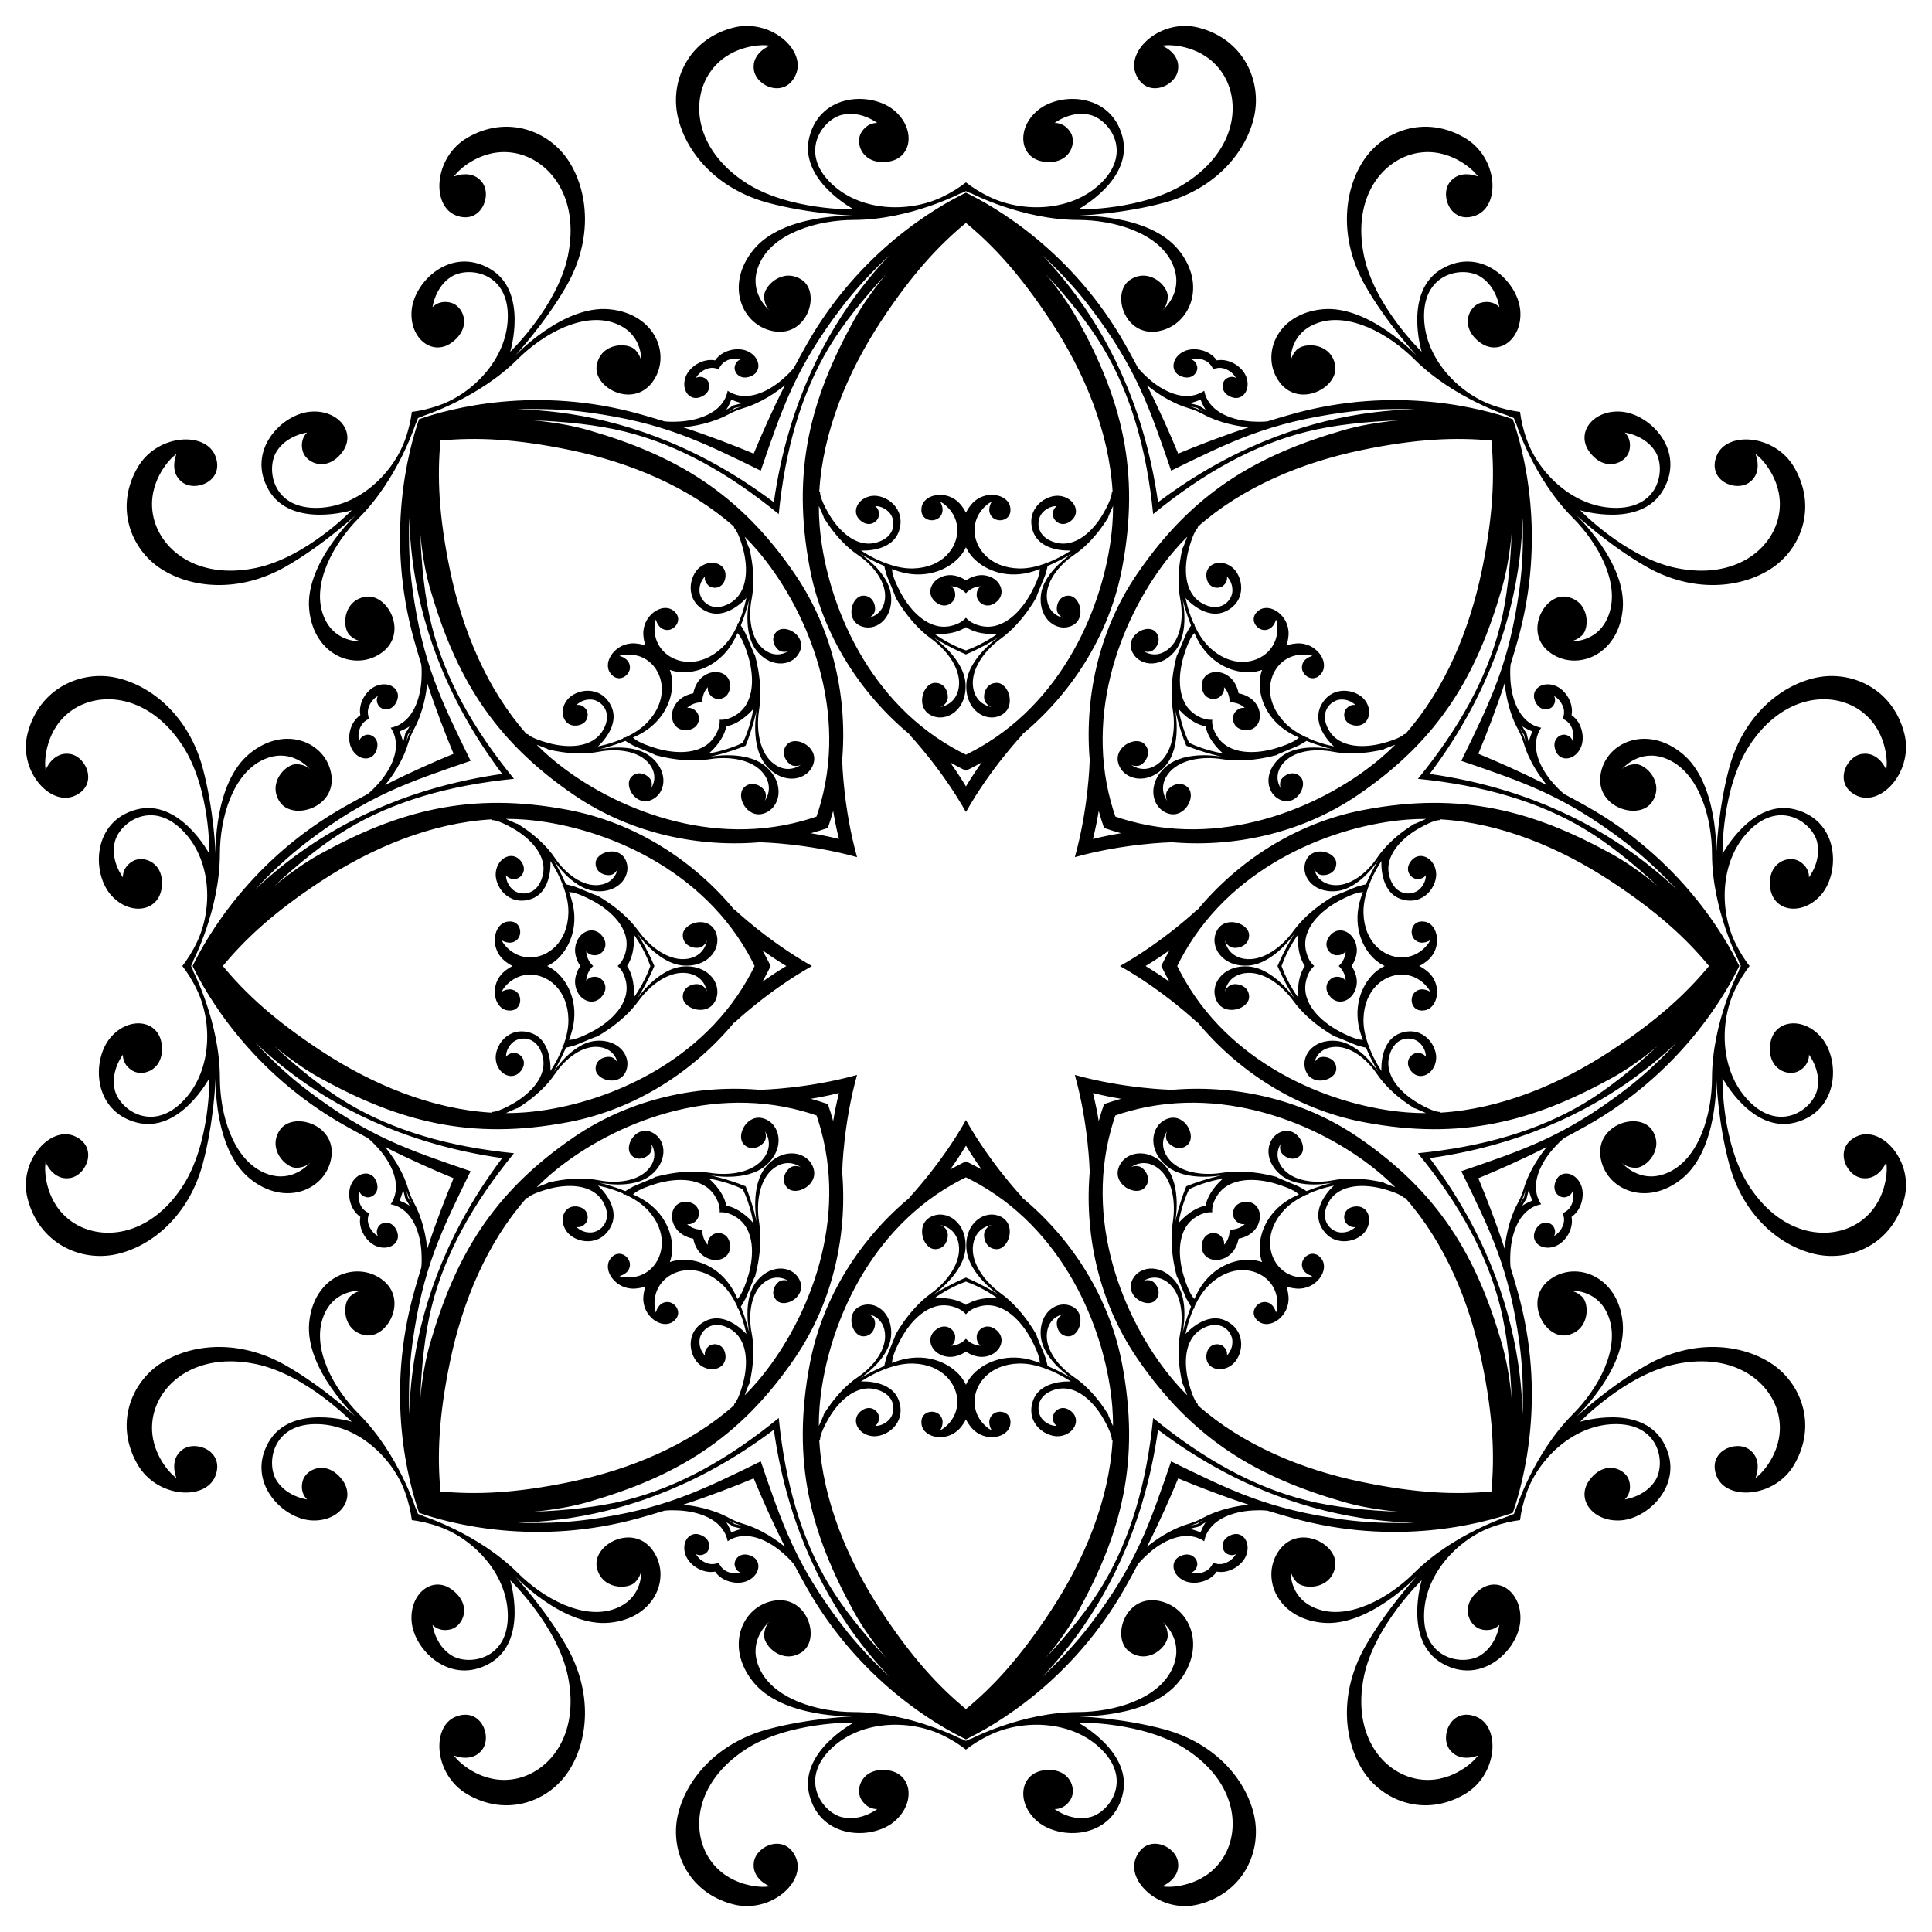 <?xml version="1.0" encoding="UTF-8"?>
<!DOCTYPE svg  PUBLIC '-//W3C//DTD SVG 1.1//EN'  'http://www.w3.org/Graphics/SVG/1.1/DTD/svg11.dtd'>
<svg enable-background="new 0 0 1644.099 1644.099" version="1.1" viewBox="0 0 1644.1 1644.1" xml:space="preserve" xmlns="http://www.w3.org/2000/svg">

	<path d="m1329.8 611.71c2.973 1.147 5.413 3.264 6.778 5.662 4.013 7.062 1.73 13.26 1.73 13.26s-0.815-4.047-5.834-5.287c-5.056-1.278-12.631 4.256-8.504 13.921 4.123 9.661 16.659 7.571 21.378-3.421 3.468-8.07 1.016-21.091-7.968-27.273 1.981-10.725-5.492-21.666-13.651-24.92-11.11-4.436-21.452 2.95-17.536 12.697 3.916 9.752 13.186 8.309 15.857 3.83 2.672-4.426 0.387-7.864 0.387-7.864s5.997 2.768 8.153 10.599c0.73 2.66 0.502 5.883-0.789 8.796zm0 420.67c1.291 2.913 1.519 6.136 0.79 8.796-2.156 7.831-8.153 10.599-8.153 10.599s2.285-3.438-0.387-7.864c-2.671-4.479-11.941-5.922-15.857 3.83-3.916 9.747 6.426 17.134 17.536 12.697 8.159-3.254 15.632-14.195 13.651-24.92 8.985-6.182 11.437-19.203 7.968-27.274-4.719-10.993-17.255-13.083-21.378-3.421-4.127 9.665 3.448 15.199 8.504 13.921 5.019-1.24 5.834-5.287 5.834-5.287s2.283 6.198-1.73 13.26c-1.365 2.397-3.805 4.515-6.778 5.662zm-297.46 297.46c-1.147 2.973-3.264 5.413-5.662 6.778-7.062 4.013-13.26 1.73-13.26 1.73s4.047-0.815 5.287-5.834c1.278-5.056-4.256-12.631-13.921-8.504-9.661 4.123-7.571 16.659 3.421 21.378 8.07 3.468 21.091 1.016 27.274-7.968 10.724 1.981 21.666-5.492 24.92-13.651 4.436-11.11-2.95-21.452-12.697-17.536-9.752 3.916-8.309 13.186-3.83 15.857 4.426 2.672 7.864 0.387 7.864 0.387s-2.768 5.997-10.599 8.153c-2.66 0.73-5.883 0.502-8.796-0.789zm-420.67 0c-2.913 1.291-6.136 1.519-8.796 0.79-7.831-2.156-10.599-8.153-10.599-8.153s3.438 2.285 7.864-0.387c4.479-2.671 5.922-11.941-3.83-15.857-9.747-3.916-17.134 6.426-12.697 17.536 3.254 8.159 14.195 15.632 24.92 13.651 6.182 8.985 19.203 11.437 27.273 7.968 10.993-4.719 13.083-17.255 3.421-21.378-9.665-4.127-15.199 3.448-13.921 8.504 1.24 5.019 5.287 5.834 5.287 5.834s-6.198 2.283-13.26-1.73c-2.397-1.365-4.515-3.805-5.662-6.778zm-297.46-297.46c-2.973-1.147-5.413-3.264-6.778-5.662-4.013-7.062-1.73-13.26-1.73-13.26s0.815 4.047 5.834 5.287c5.056 1.278 12.631-4.256 8.504-13.921-4.123-9.661-16.659-7.571-21.378 3.421-3.468 8.07-1.016 21.091 7.968 27.274-1.981 10.724 5.492 21.666 13.651 24.92 11.11 4.436 21.452-2.95 17.536-12.697-3.916-9.752-13.186-8.309-15.857-3.83-2.672 4.426-0.387 7.864-0.387 7.864s-5.997-2.768-8.153-10.599c-0.73-2.66-0.502-5.883 0.789-8.796zm0-420.67c-1.291-2.913-1.519-6.136-0.79-8.796 2.156-7.831 8.153-10.599 8.153-10.599s-2.285 3.438 0.387 7.864c2.671 4.479 11.941 5.922 15.857-3.83 3.916-9.747-6.426-17.134-17.536-12.697-8.159 3.254-15.632 14.195-13.651 24.92-8.985 6.182-11.437 19.203-7.968 27.273 4.719 10.993 17.255 13.083 21.378 3.421 4.127-9.665-3.448-15.199-8.504-13.921-5.019 1.24-5.834 5.287-5.834 5.287s-2.283-6.198 1.73-13.26c1.365-2.397 3.805-4.515 6.778-5.662zm297.46-297.46c1.147-2.973 3.264-5.413 5.662-6.778 7.062-4.013 13.26-1.73 13.26-1.73s-4.047 0.815-5.287 5.834c-1.278 5.056 4.256 12.631 13.921 8.504 9.661-4.123 7.571-16.659-3.421-21.378-8.07-3.468-21.091-1.016-27.273 7.968-10.725-1.981-21.666 5.492-24.92 13.651-4.436 11.11 2.95 21.452 12.697 17.536 9.752-3.916 8.309-13.186 3.83-15.857-4.426-2.672-7.864-0.387-7.864-0.387s2.768-5.997 10.599-8.153c2.66-0.73 5.883-0.502 8.796 0.789zm420.67 0c2.913-1.291 6.136-1.519 8.796-0.79 7.831 2.156 10.599 8.153 10.599 8.153s-3.438-2.285-7.864 0.387c-4.479 2.671-5.922 11.941 3.83 15.857 9.747 3.916 17.134-6.426 12.697-17.536-3.254-8.159-14.195-15.632-24.92-13.651-6.182-8.985-19.203-11.437-27.274-7.968-10.993 4.719-13.083 17.255-3.421 21.378 9.665 4.127 15.199-3.448 13.921-8.504-1.24-5.019-5.287-5.834-5.287-5.834s6.198-2.283 13.26 1.73c2.397 1.365 4.515 3.805 5.662 6.778zm456.5 507.8c-4.237-5.439-8.674-12.312-12.691-20.845-13.337-28.251-12.445-70.624 13.674-95.629 26.139-25.008 52.732-5.03 56.541 11.099 3.797 16.117-6.949 29.89-6.949 29.89s0.766-8.368-8.364-13.72c-9.108-5.337-27.185 1.112-24.664 22.395 2.515 21.306 28.263 24.401 43.849 5.622 15.575-18.822 14.938-61.867-22.076-71.888-37.01-10.018-62.34 37.715-62.34 37.715s-1.055-55.895 23.058-92.503c28.312-42.984 69.582-46.595 93.839-29.796 22.857 15.856 23.169 43.174 22.831 46.994l-0.319 3.824s-6.103-15.738-20.612-13.633c-14.516 2.128-24.64 26.886-3.858 35.788 20.783 8.872 47.961-21.818 39.73-53.46-9.973-38.368-45.454-53.677-75.298-47.168-29.845 6.494-61.559 32.269-73.598 76.489-9.707 35.705-11.08 73.493-11.08 73.493s2.01-59.864-28.76-85.293c-30.789-25.418-66.066-9.35-69.802 18.397-3.744 27.709 33.107 38.766 43.921 22.619 10.803-16.144-5.049-32.435-14.194-32.143-6.727 0.243-10.229 3.001-11.617 4.448 3.394-3.85 18.361-18.591 40.532-7.957 25.331 12.168 36.225 48.818 36.289 79.941 0.106 47.521 22.778 90.994 22.778 90.994s-0.446-0.026 1.777 4.329c-2.223 4.355-1.777 4.329-1.777 4.329s-22.671 43.473-22.778 90.994c-0.065 31.122-10.958 67.772-36.289 79.941-22.172 10.634-37.138-4.106-40.532-7.957 1.388 1.447 4.89 4.205 11.617 4.448 9.145 0.292 24.997-16 14.194-32.143-10.814-16.147-47.665-5.091-43.921 22.619 3.736 27.747 39.013 43.815 69.802 18.397 30.77-25.429 28.76-85.293 28.76-85.293s1.373 37.788 11.08 73.493c12.039 44.22 43.753 69.995 73.598 76.489 29.845 6.509 65.326-8.8 75.298-47.168 8.231-31.642-18.947-62.333-39.73-53.46-20.783 8.903-10.659 33.66 3.858 35.788 14.509 2.105 20.612-13.633 20.612-13.633s0 0 0.319 3.824c0.338 3.82 0.026 31.138-22.831 46.994-24.257 16.799-65.527 13.189-93.839-29.796-24.113-36.608-23.058-92.503-23.058-92.503s25.331 47.732 62.34 37.715c37.014-10.021 37.651-53.066 22.076-71.888-15.586-18.78-41.334-15.684-43.849 5.622-2.522 21.283 15.556 27.732 24.664 22.395 9.13-5.352 8.364-13.72 8.364-13.72s10.746 13.773 6.949 29.89c-3.808 16.128-30.402 36.107-56.541 11.099-26.12-25.005-27.011-67.378-13.674-95.629 4.017-8.532 8.454-15.406 12.691-20.844zm-195.31 471.53c0.849-6.842 2.572-14.84 5.766-23.713 10.546-29.407 41.139-58.739 77.289-57.951 36.166 0.799 40.844 33.731 32.132 47.828-8.711 14.082-26.049 16.222-26.049 16.222s6.459-5.375 3.788-15.616c-2.666-10.214-20.009-18.437-33.275-1.604-13.287 16.844 2.731 37.239 27.031 34.981 24.322-2.296 54.309-33.184 35.222-66.443-19.086-33.253-70.75-17.413-70.75-17.413s38.778-40.27 81.714-49.105c50.414-10.375 82.15 16.254 87.423 45.285 4.951 27.374-14.146 46.912-17.086 49.374l-2.929 2.478s6.813-15.444-4.935-24.215c-11.769-8.76-36.435 1.588-28.034 22.578 8.422 20.969 49.341 18.486 65.896-9.709 20.078-34.182 5.815-70.096-19.891-86.597-25.696-16.512-66.347-20.712-106.13 2.044-32.111 18.384-59.802 44.132-59.802 44.132s43.752-40.908 39.975-80.648c-3.798-39.744-40.104-53.327-62.366-36.349-22.241 16.946-4.002 50.822 15.063 47.051 19.054-3.777 19.365-26.505 12.692-32.766-4.928-4.585-9.355-5.111-11.36-5.069 5.122-0.323 26.129-0.163 34.287 23.034 9.307 26.516-8.905 60.134-30.866 82.187-33.527 33.677-48.236 80.449-48.236 80.449s-0.297-0.334-1.805 4.318c-4.652 1.508-4.318 1.805-4.318 1.805s-46.771 14.709-80.449 48.236c-22.053 21.961-55.671 40.174-82.187 30.866-23.197-8.158-23.357-29.164-23.034-34.287-0.042 2.005 0.484 6.431 5.069 11.36 6.261 6.673 28.989 6.362 32.766-12.692 3.771-19.065-30.105-37.304-47.051-15.063-16.978 22.262-3.395 58.568 36.349 62.366 39.739 3.776 80.648-39.975 80.648-39.975s-25.749 27.691-44.132 59.802c-22.756 39.781-18.556 80.432-2.044 106.13 16.501 25.706 52.415 39.969 86.597 19.891 28.195-16.555 30.678-57.474 9.709-65.896-20.991-8.401-31.338 16.264-22.578 28.034 8.771 11.748 24.215 4.935 24.215 4.935s0 0-2.478 2.929c-2.462 2.94-21.999 22.036-49.374 17.086-29.031-5.273-55.66-37.008-45.285-87.423 8.835-42.936 49.105-81.714 49.105-81.714s-15.84 51.664 17.413 70.75c33.259 19.087 64.147-10.9 66.443-35.222 2.258-24.3-18.137-40.318-34.981-27.031-16.833 13.266-8.61 30.609 1.604 33.275 10.241 2.671 15.616-3.788 15.616-3.788s-2.141 17.338-16.222 26.049c-14.097 8.711-47.029 4.034-47.828-32.132-0.788-36.15 28.544-66.743 57.951-77.289 8.873-3.193 16.871-4.916 23.713-5.765zm-471.53 195.31c5.439-4.237 12.312-8.674 20.845-12.691 28.251-13.337 70.624-12.445 95.629 13.674 25.008 26.139 5.03 52.732-11.099 56.541-16.117 3.797-29.89-6.949-29.89-6.949s8.368 0.766 13.72-8.364c5.337-9.108-1.112-27.185-22.395-24.664-21.306 2.515-24.401 28.263-5.622 43.849 18.822 15.575 61.867 14.938 71.888-22.076 10.018-37.01-37.715-62.34-37.715-62.34s55.895-1.055 92.503 23.058c42.984 28.312 46.595 69.582 29.796 93.839-15.856 22.857-43.174 23.169-46.994 22.831l-3.824-0.319s15.738-6.103 13.633-20.612c-2.128-14.516-26.886-24.64-35.788-3.858-8.872 20.783 21.818 47.961 53.46 39.73 38.368-9.973 53.677-45.454 47.168-75.298-6.494-29.845-32.269-61.559-76.489-73.598-35.705-9.707-73.493-11.08-73.493-11.08s59.864 2.01 85.293-28.76c25.418-30.789 9.35-66.066-18.397-69.802-27.709-3.744-38.766 33.107-22.619 43.921 16.144 10.803 32.435-5.049 32.143-14.194-0.243-6.727-3.001-10.229-4.448-11.617 3.85 3.394 18.591 18.361 7.957 40.532-12.168 25.331-48.818 36.225-79.941 36.289-47.521 0.106-90.994 22.778-90.994 22.778s0.026-0.446-4.329 1.777c-4.356-2.223-4.329-1.777-4.329-1.777s-43.473-22.671-90.994-22.778c-31.122-0.065-67.772-10.958-79.941-36.289-10.634-22.172 4.106-37.138 7.957-40.532-1.447 1.388-4.205 4.89-4.448 11.617-0.292 9.145 16 24.997 32.143 14.194 16.147-10.814 5.091-47.665-22.619-43.921-27.747 3.736-43.814 39.013-18.397 69.802 25.429 30.77 85.293 28.76 85.293 28.76s-37.788 1.373-73.493 11.08c-44.22 12.039-69.995 43.753-76.489 73.598-6.509 29.845 8.8 65.326 47.168 75.298 31.642 8.231 62.333-18.947 53.46-39.73-8.903-20.783-33.66-10.659-35.788 3.858-2.105 14.509 13.633 20.612 13.633 20.612s0 0-3.824 0.319c-3.82 0.338-31.138 0.026-46.994-22.831-16.799-24.257-13.189-65.527 29.796-93.839 36.608-24.113 92.503-23.058 92.503-23.058s-47.732 25.331-37.715 62.34c10.021 37.014 53.066 37.651 71.888 22.076 18.78-15.586 15.684-41.334-5.622-43.849-21.283-2.522-27.732 15.556-22.395 24.664 5.352 9.13 13.72 8.364 13.72 8.364s-13.773 10.746-29.89 6.949c-16.128-3.808-36.107-30.402-11.099-56.541 25.005-26.12 67.378-27.011 95.629-13.674 8.532 4.017 15.406 8.454 20.844 12.691zm-471.53-195.31c6.842 0.849 14.84 2.572 23.713 5.766 29.407 10.546 58.739 41.139 57.951 77.289-0.799 36.166-33.731 40.844-47.828 32.132-14.082-8.711-16.222-26.049-16.222-26.049s5.375 6.459 15.616 3.788c10.214-2.666 18.437-20.009 1.604-33.275-16.844-13.287-37.239 2.731-34.981 27.031 2.296 24.322 33.184 54.309 66.443 35.222 33.253-19.086 17.413-70.75 17.413-70.75s40.27 38.778 49.105 81.714c10.375 50.414-16.254 82.15-45.285 87.423-27.374 4.951-46.912-14.146-49.374-17.086l-2.478-2.929s15.444 6.813 24.215-4.935c8.76-11.769-1.588-36.435-22.578-28.034-20.969 8.422-18.486 49.341 9.709 65.896 34.182 20.078 70.096 5.815 86.597-19.891 16.512-25.696 20.712-66.347-2.044-106.13-18.384-32.111-44.132-59.802-44.132-59.802s40.908 43.752 80.648 39.975c39.744-3.798 53.327-40.104 36.349-62.366-16.946-22.241-50.822-4.002-47.051 15.063 3.777 19.054 26.505 19.365 32.766 12.692 4.585-4.928 5.111-9.355 5.069-11.36 0.323 5.122 0.163 26.129-23.034 34.287-26.516 9.307-60.134-8.905-82.187-30.866-33.677-33.527-80.449-48.236-80.449-48.236s0.334-0.297-4.318-1.805c-1.508-4.652-1.805-4.318-1.805-4.318s-14.709-46.771-48.236-80.449c-21.961-22.053-40.174-55.671-30.866-82.187 8.158-23.197 29.164-23.357 34.287-23.034-2.005-0.042-6.431 0.484-11.36 5.069-6.673 6.261-6.362 28.989 12.692 32.766 19.065 3.771 37.304-30.105 15.063-47.051-22.262-16.978-58.568-3.395-62.366 36.349-3.776 39.739 39.975 80.648 39.975 80.648s-27.691-25.749-59.802-44.132c-39.781-22.756-80.432-18.556-106.13-2.044-25.706 16.501-39.969 52.415-19.891 86.597 16.554 28.195 57.474 30.678 65.896 9.709 8.401-20.991-16.264-31.338-28.034-22.578-11.748 8.771-4.935 24.215-4.935 24.215s0 0-2.929-2.478c-2.94-2.462-22.037-21.999-17.086-49.374 5.273-29.031 37.008-55.66 87.423-45.285 42.936 8.835 81.714 49.105 81.714 49.105s-51.664-15.84-70.75 17.413c-19.087 33.259 10.9 64.147 35.222 66.443 24.3 2.258 40.318-18.137 27.031-34.981-13.266-16.833-30.609-8.61-33.275 1.604-2.671 10.241 3.787 15.616 3.787 15.616s-17.338-2.141-26.049-16.222c-8.711-14.097-4.034-47.029 32.132-47.828 36.15-0.788 66.743 28.544 77.289 57.951 3.193 8.873 4.916 16.871 5.766 23.713zm-195.31-471.53c4.237 5.439 8.674 12.312 12.691 20.845 13.337 28.251 12.445 70.624-13.674 95.629-26.139 25.008-52.732 5.03-56.541-11.099-3.797-16.117 6.949-29.89 6.949-29.89s-0.766 8.368 8.364 13.72c9.108 5.337 27.185-1.112 24.664-22.395-2.515-21.306-28.263-24.401-43.849-5.622-15.575 18.822-14.938 61.867 22.076 71.888 37.01 10.018 62.34-37.715 62.34-37.715s1.055 55.895-23.058 92.503c-28.312 42.984-69.582 46.595-93.839 29.796-22.857-15.856-23.169-43.174-22.831-46.994l0.319-3.824s6.103 15.738 20.612 13.633c14.516-2.128 24.64-26.886 3.858-35.788-20.783-8.872-47.961 21.818-39.73 53.46 9.973 38.368 45.454 53.677 75.298 47.168 29.845-6.494 61.559-32.269 73.598-76.489 9.707-35.705 11.08-73.493 11.08-73.493s-2.01 59.864 28.76 85.293c30.789 25.418 66.065 9.35 69.802-18.397 3.744-27.709-33.107-38.766-43.921-22.619-10.803 16.144 5.049 32.435 14.194 32.143 6.727-0.243 10.229-3.001 11.617-4.448-3.394 3.85-18.361 18.591-40.532 7.957-25.331-12.168-36.225-48.818-36.289-79.941-0.106-47.521-22.778-90.994-22.778-90.994s0.446 0.026-1.777-4.329c2.223-4.356 1.777-4.329 1.777-4.329s22.671-43.473 22.778-90.994c0.065-31.122 10.958-67.772 36.289-79.941 22.172-10.634 37.138 4.106 40.532 7.957-1.388-1.447-4.89-4.205-11.617-4.448-9.145-0.292-24.997 16-14.194 32.143 10.814 16.147 47.665 5.091 43.921-22.619-3.736-27.747-39.013-43.814-69.802-18.397-30.77 25.429-28.76 85.293-28.76 85.293s-1.373-37.788-11.08-73.493c-12.039-44.22-43.753-69.995-73.598-76.489-29.845-6.509-65.326 8.8-75.298 47.168-8.231 31.642 18.947 62.333 39.73 53.46 20.783-8.903 10.659-33.66-3.858-35.788-14.509-2.105-20.612 13.633-20.612 13.633s0 0-0.319-3.824c-0.338-3.82-0.026-31.138 22.831-46.994 24.257-16.799 65.527-13.189 93.839 29.796 24.113 36.608 23.058 92.503 23.058 92.503s-25.331-47.732-62.34-37.715c-37.014 10.021-37.651 53.066-22.076 71.888 15.586 18.78 41.334 15.684 43.849-5.622 2.522-21.283-15.556-27.732-24.664-22.395-9.13 5.352-8.364 13.72-8.364 13.72s-10.746-13.773-6.949-29.89c3.808-16.128 30.402-36.107 56.541-11.099 26.12 25.005 27.011 67.378 13.674 95.629-4.017 8.532-8.454 15.406-12.691 20.844zm195.31-471.53c-0.849 6.842-2.572 14.84-5.766 23.713-10.546 29.407-41.139 58.739-77.289 57.951-36.166-0.799-40.844-33.731-32.132-47.828 8.711-14.082 26.049-16.222 26.049-16.222s-6.459 5.375-3.787 15.616c2.666 10.214 20.009 18.437 33.275 1.604 13.287-16.844-2.731-37.239-27.031-34.981-24.322 2.296-54.309 33.184-35.222 66.443 19.086 33.253 70.75 17.413 70.75 17.413s-38.778 40.27-81.714 49.105c-50.414 10.375-82.15-16.254-87.423-45.285-4.951-27.374 14.146-46.912 17.086-49.374l2.929-2.478s-6.813 15.444 4.935 24.215c11.769 8.76 36.434-1.588 28.034-22.578-8.422-20.969-49.341-18.486-65.896 9.709-20.078 34.182-5.815 70.096 19.891 86.597 25.696 16.512 66.346 20.712 106.13-2.044 32.111-18.384 59.802-44.132 59.802-44.132s-43.752 40.908-39.975 80.648c3.798 39.744 40.104 53.327 62.366 36.349 22.241-16.946 4.002-50.822-15.063-47.051-19.054 3.777-19.365 26.505-12.692 32.766 4.928 4.585 9.355 5.111 11.36 5.069-5.122 0.323-26.129 0.163-34.287-23.034-9.307-26.516 8.905-60.134 30.866-82.187 33.527-33.677 48.236-80.449 48.236-80.449s0.297 0.334 1.805-4.318c4.652-1.508 4.318-1.805 4.318-1.805s46.771-14.709 80.449-48.236c22.052-21.961 55.671-40.174 82.187-30.866 23.197 8.158 23.357 29.164 23.034 34.287 0.042-2.005-0.484-6.431-5.069-11.36-6.26-6.673-28.989-6.362-32.766 12.692-3.771 19.065 30.105 37.304 47.051 15.063 16.978-22.262 3.395-58.568-36.349-62.366-39.739-3.776-80.648 39.975-80.648 39.975s25.749-27.691 44.132-59.802c22.756-39.781 18.556-80.432 2.044-106.13-16.501-25.706-52.415-39.969-86.597-19.891-28.195 16.554-30.678 57.474-9.709 65.896 20.991 8.401 31.338-16.264 22.578-28.034-8.771-11.748-24.215-4.935-24.215-4.935s0 0 2.478-2.929c2.462-2.94 21.999-22.037 49.374-17.086 29.031 5.273 55.66 37.008 45.285 87.423-8.835 42.936-49.105 81.714-49.105 81.714s15.84-51.664-17.413-70.75c-33.259-19.087-64.147 10.9-66.443 35.222-2.258 24.3 18.137 40.318 34.981 27.031 16.833-13.266 8.61-30.609-1.604-33.275-10.241-2.671-15.616 3.787-15.616 3.787s2.141-17.338 16.222-26.049c14.097-8.711 47.029-4.034 47.828 32.132 0.788 36.15-28.544 66.743-57.951 77.289-8.874 3.193-16.871 4.916-23.713 5.766zm471.53-195.31c-5.439 4.237-12.312 8.674-20.845 12.691-28.251 13.337-70.624 12.445-95.629-13.674-25.008-26.139-5.03-52.732 11.099-56.541 16.117-3.797 29.89 6.949 29.89 6.949s-8.368-0.766-13.72 8.364c-5.337 9.108 1.112 27.185 22.395 24.664 21.306-2.515 24.401-28.263 5.622-43.849-18.822-15.575-61.867-14.938-71.888 22.076-10.018 37.01 37.715 62.34 37.715 62.34s-55.895 1.055-92.503-23.058c-42.984-28.312-46.595-69.582-29.796-93.839 15.856-22.857 43.174-23.169 46.994-22.831l3.824 0.319s-15.738 6.103-13.633 20.612c2.128 14.516 26.886 24.64 35.788 3.858 8.872-20.783-21.818-47.961-53.46-39.73-38.368 9.973-53.677 45.454-47.168 75.298 6.494 29.845 32.269 61.559 76.489 73.598 35.705 9.707 73.493 11.08 73.493 11.08s-59.864-2.01-85.293 28.76c-25.418 30.789-9.35 66.065 18.397 69.802 27.709 3.744 38.766-33.107 22.619-43.921-16.144-10.803-32.435 5.049-32.143 14.194 0.243 6.727 3.001 10.229 4.448 11.617-3.85-3.394-18.591-18.361-7.957-40.532 12.168-25.331 48.818-36.225 79.941-36.289 47.521-0.106 90.994-22.778 90.994-22.778s-0.026 0.446 4.329-1.777c4.355 2.223 4.329 1.777 4.329 1.777s43.473 22.671 90.994 22.778c31.122 0.065 67.772 10.958 79.941 36.289 10.634 22.172-4.106 37.138-7.957 40.532 1.447-1.388 4.205-4.89 4.448-11.617 0.292-9.145-16-24.997-32.143-14.194-16.147 10.814-5.091 47.665 22.619 43.921 27.747-3.736 43.815-39.013 18.397-69.802-25.429-30.77-85.293-28.76-85.293-28.76s37.788-1.373 73.493-11.08c44.22-12.039 69.995-43.753 76.489-73.598 6.509-29.845-8.8-65.326-47.168-75.298-31.642-8.231-62.333 18.947-53.46 39.73 8.903 20.783 33.66 10.659 35.788-3.858 2.105-14.509-13.633-20.612-13.633-20.612s0 0 3.824-0.319c3.82-0.338 31.138-0.026 46.994 22.831 16.799 24.257 13.189 65.527-29.796 93.839-36.608 24.113-92.503 23.058-92.503 23.058s47.732-25.331 37.715-62.34c-10.021-37.014-53.066-37.651-71.888-22.076-18.78 15.586-15.684 41.334 5.622 43.849 21.283 2.522 27.732-15.556 22.395-24.664-5.352-9.13-13.72-8.364-13.72-8.364s13.773-10.746 29.89-6.949c16.128 3.808 36.107 30.402 11.099 56.541-25.005 26.12-67.378 27.011-95.629 13.674-8.532-4.017-15.406-8.454-20.844-12.691zm471.53 195.31c-6.842-0.849-14.84-2.572-23.713-5.766-29.407-10.546-58.739-41.139-57.951-77.289 0.799-36.166 33.731-40.844 47.828-32.132 14.082 8.711 16.222 26.049 16.222 26.049s-5.375-6.459-15.616-3.787c-10.214 2.666-18.437 20.009-1.604 33.275 16.844 13.287 37.239-2.731 34.981-27.031-2.296-24.322-33.184-54.309-66.443-35.222-33.253 19.086-17.413 70.75-17.413 70.75s-40.27-38.778-49.105-81.714c-10.375-50.414 16.254-82.15 45.285-87.423 27.374-4.951 46.912 14.146 49.374 17.086 2.478 2.929 2.478 2.929 2.478 2.929s-15.444-6.813-24.215 4.935c-8.76 11.769 1.588 36.434 22.578 28.034 20.969-8.422 18.486-49.341-9.709-65.896-34.182-20.078-70.096-5.815-86.597 19.891-16.512 25.696-20.712 66.346 2.044 106.13 18.384 32.111 44.132 59.802 44.132 59.802s-40.908-43.752-80.648-39.975c-39.744 3.798-53.327 40.104-36.349 62.366 16.946 22.241 50.822 4.002 47.051-15.063-3.777-19.054-26.505-19.365-32.766-12.692-4.585 4.928-5.111 9.355-5.069 11.36-0.323-5.122-0.163-26.129 23.034-34.287 26.516-9.307 60.134 8.905 82.187 30.866 33.677 33.527 80.449 48.236 80.449 48.236s-0.334 0.297 4.318 1.805c1.508 4.652 1.805 4.318 1.805 4.318s14.709 46.771 48.236 80.449c21.961 22.052 40.174 55.671 30.866 82.187-8.158 23.197-29.164 23.357-34.287 23.034 2.005 0.042 6.431-0.484 11.36-5.069 6.673-6.26 6.362-28.989-12.692-32.766-19.065-3.771-37.304 30.105-15.063 47.051 22.262 16.978 58.568 3.395 62.366-36.349 3.776-39.739-39.975-80.648-39.975-80.648s27.691 25.749 59.802 44.132c39.781 22.756 80.432 18.556 106.13 2.044 25.706-16.501 39.969-52.415 19.891-86.597-16.555-28.195-57.474-30.678-65.896-9.709-8.401 20.991 16.264 31.338 28.034 22.578 11.748-8.771 4.935-24.215 4.935-24.215s0 0 2.929 2.478c2.94 2.462 22.036 21.999 17.086 49.374-5.273 29.031-37.008 55.66-87.423 45.285-42.936-8.835-81.714-49.105-81.714-49.105s51.664 15.84 70.75-17.413c19.087-33.259-10.9-64.147-35.222-66.443-24.3-2.258-40.318 18.137-27.031 34.981 13.266 16.833 30.609 8.61 33.275-1.604 2.671-10.241-3.788-15.616-3.788-15.616s17.338 2.141 26.049 16.222c8.711 14.097 4.034 47.029-32.132 47.828-36.15 0.788-66.743-28.544-77.289-57.951-3.193-8.874-4.916-16.871-5.765-23.713zm-344.37 344.37c-1.403-4.084-2.688-8.255-3.847-12.511-22.954-84.306 14.596-167.59 53.847-213.63 3.549-4.166 7.272-8.172 11.142-12.031-0.335 0.895-0.7 1.879-1.105 2.976-4.726 12.783-2.006 3.508-2.006 3.508s-7.279 23.7-2.816 46.675c2.929 15.074 0.928 34.074-10.67 42.915-10.18 7.772-19.136 2.334-21.169 0.893 0.824 0.531 2.851 1.464 6.277 0.781 4.641-0.912 11.072-10.654 4.104-17.193-7-6.539-24.51 3.106-19.955 16.088 4.506 12.971 23.79 16.608 36.885 0.708 13.067-15.889 6.373-44.599 6.373-44.599s2.487 10.585 7.362 22.772c-1.692 2.32-3.468 5.894-3.468 5.894s0.359-1.717-5.193 11.973c-5.536 13.657-2.275 3.734-2.275 3.734s-8.668 25.384-4.613 50.382c2.666 16.415-0.166 36.885-13.003 46.08-11.151 7.947-20.555 1.998-22.839 0.293 0.914 0.616 3.049 1.625 6.692 1.016 5.027-0.848 12.316-11.147 4.994-18.464-7.344-7.338-26.585 2.521-22.128 16.716 4.452 14.189 25.169 18.786 39.878 2.022 14.677-16.742 8.401-48.048 8.401-48.048s3.069 15.089 9.453 30.727c15.638 6.385 30.727 9.453 30.727 9.453s-31.306-6.276-48.048 8.401c-16.764 14.709-12.167 35.426 2.022 39.878 14.194 4.458 24.054-14.784 16.716-22.128-7.317-7.322-17.616-0.032-18.464 4.994-0.61 3.644 0.4 5.778 1.016 6.692-1.705-2.284-7.654-11.688 0.293-22.839 9.195-12.837 29.665-15.669 46.08-13.003 24.998 4.055 50.382-4.613 50.382-4.613s-9.924 3.261 3.734-2.275c13.69-5.552 11.973-5.193 11.973-5.193s3.575-1.775 5.894-3.468c12.188 4.875 22.772 7.362 22.772 7.362s-28.71-6.694-44.599 6.373c-15.9 13.094-12.263 32.379 0.708 36.885 12.982 4.554 22.627-12.955 16.088-19.955-6.539-6.968-16.281-0.537-17.193 4.104-0.683 3.426 0.249 5.453 0.781 6.277-1.441-2.033-6.879-10.989 0.893-21.169 8.841-11.598 27.841-13.599 42.915-10.67 22.975 4.463 46.675-2.816 46.675-2.816s-9.275 2.72 3.508-2.006c1.097-0.405 2.081-0.77 2.976-1.105-3.859 3.87-7.865 7.593-12.031 11.142-46.042 39.251-129.32 76.801-213.63 53.847-4.256-1.159-8.427-2.443-12.511-3.847zm-127.16-52.672c-3.88-1.896-7.738-3.937-11.567-6.127-75.844-43.382-108.18-128.82-112.98-189.13-0.436-5.455-0.637-10.92-0.629-16.386 0.397 0.87 0.834 1.824 1.323 2.886 5.697 12.381 1.062 3.899 1.062 3.899s11.611 21.906 31.013 34.996c12.73 8.588 24.75 23.438 22.801 37.89-1.702 12.694-11.881 15.182-14.337 15.6 0.958-0.207 3.051-0.981 4.991-3.887 2.637-3.926 0.296-15.363-9.255-15.059-9.574 0.326-15.135 19.527-2.735 25.486 12.358 5.986 28.566-5.079 26.582-25.581-1.995-20.476-27.03-36.043-27.03-36.043s9.243 5.726 21.308 10.896c0.444 2.837 1.716 6.62 1.716 6.62s-0.96-1.468 4.795 12.138c5.743 13.572 1.032 4.249 1.032 4.249s11.82 24.079 32.364 38.887c13.492 9.722 25.964 26.199 23.389 41.778-2.266 13.504-13.122 15.947-15.942 16.357 1.082-0.211 3.305-1.006 5.45-4.014 2.955-4.154 0.827-16.591-9.524-16.588-10.382 0.004-17.016 20.582-3.827 27.466 13.181 6.885 31.081-4.514 29.628-26.768-1.46-22.216-28.035-39.915-28.035-39.915s12.84 8.5 28.412 15.043c15.572-6.543 28.412-15.043 28.412-15.043s-26.575 17.699-28.035 39.915c-1.453 22.254 16.447 33.653 29.628 26.768 13.189-6.885 6.555-27.462-3.827-27.466-10.351-0.004-12.48 12.434-9.524 16.588 2.145 3.008 4.368 3.803 5.45 4.014-2.821-0.409-13.676-2.852-15.942-16.357-2.575-15.579 9.896-32.056 23.389-41.778 20.544-14.808 32.364-38.887 32.364-38.887s-4.711 9.323 1.032-4.249c5.755-13.606 4.795-12.138 4.795-12.138s1.272-3.783 1.716-6.62c12.065-5.171 21.308-10.896 21.308-10.896s-25.034 15.567-27.03 36.043c-1.984 20.502 14.224 31.566 26.582 25.581 12.4-5.959 6.839-25.16-2.735-25.486-9.551-0.304-11.892 11.133-9.255 15.059 1.94 2.906 4.032 3.68 4.991 3.887-2.456-0.418-12.635-2.906-14.337-15.6-1.949-14.452 10.071-29.302 22.801-37.89 19.402-13.09 31.013-34.996 31.013-34.996s-4.635 8.482 1.062-3.899c0.489-1.062 0.927-2.016 1.323-2.886 0.008 5.465-0.193 10.93-0.629 16.386-4.802 60.311-37.139 145.75-112.98 189.13-3.829 2.19-7.686 4.231-11.567 6.127zm-127.16 52.672c-4.084 1.403-8.255 2.688-12.511 3.847-84.306 22.954-167.59-14.596-213.63-53.847-4.166-3.549-8.172-7.272-12.031-11.142 0.895 0.335 1.879 0.7 2.976 1.105 12.783 4.726 3.508 2.006 3.508 2.006s23.7 7.279 46.675 2.816c15.074-2.929 34.074-0.928 42.915 10.67 7.772 10.18 2.334 19.136 0.893 21.169 0.531-0.824 1.464-2.851 0.781-6.277-0.912-4.641-10.654-11.072-17.193-4.104-6.539 7 3.106 24.51 16.088 19.955 12.971-4.506 16.608-23.79 0.708-36.885-15.889-13.067-44.599-6.373-44.599-6.373s10.585-2.487 22.772-7.362c2.32 1.692 5.894 3.468 5.894 3.468s-1.717-0.359 11.973 5.193c13.657 5.536 3.734 2.275 3.734 2.275s25.384 8.668 50.382 4.613c16.415-2.666 36.885 0.166 46.08 13.003 7.947 11.151 1.998 20.555 0.293 22.839 0.616-0.914 1.625-3.049 1.016-6.692-0.848-5.027-11.147-12.316-18.464-4.994-7.338 7.344 2.521 26.585 16.716 22.128 14.189-4.452 18.786-25.169 2.022-39.878-16.742-14.677-48.048-8.401-48.048-8.401s15.089-3.069 30.727-9.453c6.385-15.638 9.453-30.727 9.453-30.727s-6.276 31.306 8.401 48.048c14.709 16.764 35.426 12.167 39.878-2.022 4.458-14.194-14.784-24.054-22.128-16.716-7.322 7.317-0.032 17.616 4.994 18.464 3.644 0.61 5.778-0.4 6.692-1.016-2.284 1.705-11.688 7.654-22.839-0.293-12.837-9.195-15.669-29.665-13.003-46.08 4.055-24.998-4.613-50.382-4.613-50.382s3.261 9.924-2.275-3.734c-5.552-13.69-5.193-11.973-5.193-11.973s-1.775-3.575-3.468-5.894c4.875-12.188 7.362-22.772 7.362-22.772s-6.694 28.71 6.373 44.599c13.094 15.9 32.379 12.263 36.885-0.708 4.554-12.982-12.955-22.627-19.955-16.088-6.968 6.539-0.537 16.281 4.104 17.193 3.426 0.683 5.453-0.249 6.277-0.781-2.033 1.441-10.989 6.879-21.169-0.893-11.598-8.841-13.599-27.841-10.67-42.915 4.463-22.975-2.816-46.675-2.816-46.675s2.72 9.275-2.006-3.508c-0.405-1.097-0.77-2.081-1.105-2.976 3.87 3.859 7.593 7.865 11.142 12.031 39.251 46.042 76.801 129.32 53.847 213.63-1.159 4.256-2.443 8.427-3.847 12.511zm-52.672 127.16c-1.896 3.88-3.937 7.738-6.127 11.566-43.382 75.844-128.82 108.18-189.13 112.98-5.455 0.436-10.92 0.637-16.386 0.629 0.87-0.397 1.824-0.834 2.886-1.323 12.381-5.697 3.899-1.062 3.899-1.062s21.906-11.611 34.996-31.013c8.588-12.73 23.438-24.75 37.89-22.801 12.694 1.702 15.182 11.881 15.6 14.337-0.207-0.958-0.981-3.051-3.887-4.991-3.926-2.637-15.363-0.296-15.059 9.255 0.326 9.574 19.527 15.135 25.486 2.735 5.986-12.358-5.079-28.566-25.581-26.582-20.476 1.995-36.043 27.03-36.043 27.03s5.726-9.243 10.896-21.308c2.837-0.444 6.62-1.716 6.62-1.716s-1.468 0.96 12.138-4.795c13.572-5.743 4.249-1.032 4.249-1.032s24.079-11.82 38.887-32.364c9.722-13.492 26.199-25.964 41.778-23.389 13.504 2.266 15.947 13.122 16.357 15.942-0.211-1.082-1.006-3.305-4.014-5.45-4.154-2.955-16.591-0.827-16.588 9.524 0.004 10.382 20.582 17.016 27.466 3.827 6.885-13.181-4.514-31.081-26.768-29.628-22.216 1.46-39.915 28.035-39.915 28.035s8.5-12.84 15.043-28.412c-6.543-15.572-15.043-28.412-15.043-28.412s17.699 26.575 39.915 28.035c22.254 1.453 33.653-16.447 26.768-29.628-6.885-13.189-27.462-6.555-27.466 3.827-0.004 10.351 12.434 12.48 16.588 9.524 3.008-2.145 3.803-4.368 4.014-5.45-0.409 2.821-2.852 13.676-16.357 15.942-15.579 2.575-32.056-9.896-41.778-23.389-14.808-20.544-38.887-32.364-38.887-32.364s9.323 4.711-4.249-1.032c-13.606-5.755-12.138-4.795-12.138-4.795s-3.783-1.272-6.62-1.716c-5.171-12.065-10.896-21.308-10.896-21.308s15.567 25.034 36.043 27.03c20.502 1.984 31.566-14.224 25.581-26.582-5.959-12.4-25.16-6.839-25.486 2.735-0.304 9.551 11.133 11.892 15.059 9.255 2.906-1.94 3.68-4.032 3.887-4.991-0.418 2.456-2.906 12.635-15.6 14.337-14.452 1.949-29.302-10.071-37.89-22.801-13.09-19.402-34.996-31.013-34.996-31.013s8.482 4.635-3.899-1.062c-1.062-0.489-2.016-0.927-2.886-1.323 5.465-0.008 10.93 0.193 16.386 0.629 60.311 4.802 145.75 37.139 189.13 112.98 2.19 3.829 4.231 7.686 6.127 11.567zm52.672 127.16c1.403 4.084 2.688 8.255 3.847 12.511 22.954 84.306-14.596 167.59-53.847 213.63-3.549 4.166-7.272 8.172-11.142 12.031 0.335-0.895 0.7-1.879 1.105-2.976 4.726-12.783 2.006-3.508 2.006-3.508s7.279-23.7 2.816-46.675c-2.929-15.074-0.928-34.074 10.67-42.915 10.18-7.772 19.136-2.334 21.169-0.893-0.824-0.531-2.851-1.464-6.277-0.781-4.641 0.912-11.072 10.654-4.104 17.193 7 6.539 24.51-3.106 19.955-16.088-4.506-12.971-23.79-16.608-36.885-0.708-13.067 15.889-6.373 44.599-6.373 44.599s-2.487-10.585-7.362-22.772c1.692-2.32 3.468-5.894 3.468-5.894s-0.359 1.717 5.193-11.973c5.536-13.658 2.275-3.734 2.275-3.734s8.668-25.384 4.613-50.382c-2.666-16.415 0.166-36.885 13.003-46.08 11.151-7.947 20.555-1.998 22.839-0.293-0.914-0.616-3.049-1.625-6.692-1.016-5.027 0.848-12.316 11.147-4.994 18.464 7.344 7.338 26.585-2.521 22.128-16.716-4.452-14.189-25.169-18.786-39.878-2.022-14.677 16.742-8.401 48.048-8.401 48.048s-3.069-15.089-9.453-30.727c-15.638-6.385-30.727-9.453-30.727-9.453s31.306 6.276 48.048-8.401c16.764-14.709 12.167-35.426-2.022-39.878-14.194-4.458-24.054 14.784-16.716 22.128 7.317 7.322 17.616 0.032 18.464-4.994 0.61-3.644-0.4-5.778-1.016-6.692 1.705 2.284 7.654 11.688-0.293 22.839-9.195 12.837-29.665 15.669-46.08 13.003-24.998-4.055-50.382 4.613-50.382 4.613s9.924-3.261-3.734 2.275c-13.69 5.552-11.973 5.193-11.973 5.193s-3.575 1.775-5.894 3.468c-12.188-4.875-22.772-7.362-22.772-7.362s28.71 6.694 44.599-6.373c15.9-13.094 12.263-32.379-0.708-36.885-12.982-4.554-22.627 12.955-16.088 19.955 6.539 6.968 16.281 0.537 17.193-4.104 0.683-3.426-0.249-5.453-0.781-6.277 1.441 2.033 6.879 10.989-0.893 21.169-8.841 11.598-27.841 13.599-42.915 10.67-22.975-4.463-46.675 2.816-46.675 2.816s9.275-2.72-3.508 2.006c-1.097 0.405-2.081 0.77-2.976 1.105 3.859-3.87 7.865-7.593 12.031-11.142 46.042-39.251 129.32-76.801 213.63-53.847 4.256 1.159 8.427 2.443 12.511 3.847zm127.16 52.672c3.88 1.896 7.738 3.937 11.566 6.127 75.844 43.382 108.18 128.82 112.98 189.13 0.436 5.456 0.637 10.92 0.629 16.386-0.397-0.87-0.834-1.824-1.323-2.886-5.697-12.381-1.062-3.899-1.062-3.899s-11.611-21.906-31.013-34.996c-12.73-8.587-24.75-23.438-22.801-37.89 1.702-12.694 11.881-15.182 14.337-15.6-0.958 0.207-3.051 0.981-4.991 3.887-2.637 3.926-0.296 15.363 9.255 15.059 9.574-0.326 15.135-19.527 2.735-25.486-12.358-5.986-28.566 5.079-26.582 25.581 1.995 20.476 27.03 36.043 27.03 36.043s-9.243-5.726-21.308-10.896c-0.444-2.837-1.716-6.62-1.716-6.62s0.96 1.468-4.795-12.138c-5.743-13.572-1.032-4.248-1.032-4.248s-11.82-24.079-32.364-38.887c-13.492-9.722-25.964-26.199-23.389-41.778 2.266-13.504 13.122-15.947 15.942-16.357-1.082 0.211-3.305 1.006-5.45 4.014-2.955 4.154-0.827 16.591 9.524 16.587 10.382-0.004 17.016-20.581 3.827-27.466-13.181-6.885-31.081 4.514-29.628 26.768 1.46 22.216 28.035 39.915 28.035 39.915s-12.84-8.5-28.412-15.043c-15.572 6.543-28.412 15.043-28.412 15.043s26.575-17.699 28.035-39.915c1.453-22.254-16.447-33.653-29.628-26.768-13.189 6.885-6.555 27.462 3.827 27.466 10.351 0.004 12.48-12.434 9.524-16.587-2.145-3.008-4.368-3.803-5.45-4.014 2.821 0.409 13.676 2.852 15.942 16.357 2.575 15.579-9.896 32.056-23.389 41.778-20.544 14.808-32.364 38.887-32.364 38.887s4.711-9.323-1.032 4.248c-5.755 13.606-4.795 12.138-4.795 12.138s-1.272 3.783-1.716 6.62c-12.065 5.171-21.308 10.896-21.308 10.896s25.034-15.567 27.03-36.043c1.984-20.502-14.224-31.566-26.582-25.581-12.4 5.959-6.839 25.16 2.735 25.486 9.551 0.304 11.892-11.133 9.255-15.059-1.94-2.906-4.032-3.68-4.991-3.887 2.456 0.418 12.635 2.906 14.337 15.6 1.949 14.452-10.071 29.302-22.801 37.89-19.402 13.09-31.013 34.996-31.013 34.996s4.635-8.482-1.062 3.899c-0.489 1.062-0.927 2.016-1.323 2.886-0.008-5.465 0.193-10.93 0.629-16.386 4.802-60.311 37.139-145.75 112.98-189.13 3.829-2.19 7.686-4.231 11.567-6.127zm127.16-52.672c4.084-1.403 8.255-2.688 12.511-3.847 84.306-22.954 167.59 14.596 213.63 53.847 4.166 3.549 8.172 7.272 12.031 11.142-0.895-0.335-1.879-0.7-2.976-1.105-12.783-4.726-3.508-2.006-3.508-2.006s-23.7-7.279-46.675-2.816c-15.074 2.929-34.074 0.928-42.915-10.67-7.772-10.18-2.334-19.136-0.893-21.169-0.531 0.824-1.464 2.851-0.781 6.277 0.912 4.641 10.654 11.072 17.193 4.104 6.539-7-3.106-24.51-16.088-19.955-12.971 4.506-16.608 23.79-0.708 36.885 15.889 13.067 44.599 6.373 44.599 6.373s-10.585 2.487-22.772 7.362c-2.32-1.692-5.894-3.468-5.894-3.468s1.717 0.359-11.973-5.193c-13.658-5.536-3.734-2.275-3.734-2.275s-25.384-8.668-50.382-4.613c-16.415 2.666-36.885-0.166-46.08-13.003-7.947-11.151-1.998-20.555-0.293-22.839-0.616 0.914-1.625 3.049-1.016 6.692 0.848 5.027 11.147 12.316 18.464 4.994 7.338-7.344-2.521-26.585-16.716-22.128-14.189 4.452-18.786 25.169-2.022 39.878 16.742 14.677 48.048 8.401 48.048 8.401s-15.089 3.069-30.727 9.453c-6.385 15.638-9.453 30.727-9.453 30.727s6.276-31.306-8.401-48.048c-14.709-16.764-35.426-12.167-39.878 2.022-4.458 14.194 14.784 24.054 22.128 16.716 7.322-7.317 0.032-17.616-4.994-18.464-3.644-0.61-5.778 0.4-6.692 1.016 2.284-1.705 11.688-7.654 22.839 0.293 12.837 9.195 15.669 29.665 13.003 46.08-4.055 24.998 4.613 50.382 4.613 50.382s-3.261-9.924 2.275 3.734c5.552 13.69 5.193 11.973 5.193 11.973s1.775 3.575 3.468 5.894c-4.875 12.188-7.362 22.772-7.362 22.772s6.694-28.71-6.373-44.599c-13.094-15.9-32.379-12.263-36.885 0.708-4.554 12.982 12.955 22.627 19.955 16.088 6.968-6.539 0.537-16.281-4.104-17.193-3.426-0.683-5.453 0.249-6.277 0.781 2.033-1.441 10.989-6.879 21.169 0.893 11.598 8.841 13.599 27.841 10.67 42.915-4.463 22.975 2.816 46.675 2.816 46.675s-2.72-9.275 2.006 3.508c0.405 1.097 0.77 2.081 1.105 2.976-3.87-3.859-7.593-7.865-11.142-12.031-39.251-46.042-76.801-129.32-53.847-213.63 1.159-4.256 2.443-8.427 3.847-12.511zm52.672-127.16c1.896-3.88 3.937-7.738 6.127-11.567 43.382-75.844 128.82-108.18 189.13-112.98 5.456-0.436 10.92-0.637 16.386-0.629-0.87 0.397-1.824 0.834-2.886 1.323-12.381 5.697-3.899 1.062-3.899 1.062s-21.906 11.611-34.996 31.013c-8.587 12.73-23.438 24.75-37.89 22.801-12.694-1.702-15.182-11.881-15.6-14.337 0.207 0.958 0.981 3.051 3.887 4.991 3.926 2.637 15.363 0.296 15.059-9.255-0.326-9.574-19.527-15.135-25.486-2.735-5.986 12.358 5.079 28.566 25.581 26.582 20.476-1.995 36.043-27.03 36.043-27.03s-5.726 9.243-10.896 21.308c-2.837 0.444-6.62 1.716-6.62 1.716s1.468-0.96-12.138 4.795c-13.572 5.743-4.248 1.032-4.248 1.032s-24.079 11.82-38.887 32.364c-9.722 13.492-26.199 25.964-41.778 23.389-13.504-2.266-15.947-13.122-16.357-15.942 0.211 1.082 1.006 3.305 4.014 5.45 4.154 2.955 16.591 0.827 16.587-9.524-0.004-10.382-20.581-17.016-27.466-3.827-6.885 13.181 4.514 31.081 26.768 29.628 22.216-1.46 39.915-28.035 39.915-28.035s-8.5 12.84-15.043 28.412c6.543 15.572 15.043 28.412 15.043 28.412s-17.699-26.575-39.915-28.035c-22.254-1.453-33.653 16.447-26.768 29.628 6.885 13.189 27.462 6.555 27.466-3.827 0.004-10.351-12.434-12.48-16.587-9.524-3.008 2.145-3.803 4.368-4.014 5.45 0.409-2.821 2.852-13.676 16.357-15.942 15.579-2.575 32.056 9.896 41.778 23.389 14.808 20.544 38.887 32.364 38.887 32.364s-9.323-4.711 4.248 1.032c13.606 5.755 12.138 4.795 12.138 4.795s3.783 1.272 6.62 1.716c5.171 12.065 10.896 21.308 10.896 21.308s-15.567-25.034-36.043-27.03c-20.502-1.984-31.566 14.224-25.581 26.582 5.959 12.4 25.16 6.839 25.486-2.735 0.304-9.551-11.133-11.892-15.059-9.255-2.906 1.94-3.68 4.032-3.887 4.991 0.418-2.456 2.906-12.635 15.6-14.337 14.452-1.949 29.302 10.071 37.89 22.801 13.09 19.402 34.996 31.013 34.996 31.013s-8.482-4.635 3.899 1.062c1.062 0.489 2.016 0.927 2.886 1.323-5.465 0.008-10.93-0.193-16.386-0.629-60.311-4.802-145.75-37.139-189.13-112.98-2.19-3.829-4.231-7.686-6.127-11.567zm10.07-189.9c-6.872-14.383-8.965-28.855-8.965-28.855s9.93 12.284 22.985 14.835c2.551 13.054 14.835 22.985 14.835 22.985s-14.472-2.092-28.855-8.965zm-189.9-78.661c-15.03-5.311-26.743-14.065-26.743-14.065s15.708 1.665 26.743-5.763c11.034 7.427 26.743 5.763 26.743 5.763s-11.713 8.754-26.743 14.065zm-189.9 78.661c-14.383 6.872-28.855 8.965-28.855 8.965s12.284-9.93 14.835-22.985c13.054-2.551 22.985-14.835 22.985-14.835s-2.092 14.472-8.965 28.855zm-78.661 189.9c-5.311 15.03-14.065 26.743-14.065 26.743s1.665-15.708-5.763-26.743c7.427-11.034 5.763-26.743 5.763-26.743s8.754 11.713 14.065 26.743zm78.661 189.9c6.872 14.383 8.965 28.855 8.965 28.855s-9.93-12.284-22.985-14.835c-2.551-13.054-14.835-22.985-14.835-22.985s14.472 2.092 28.855 8.965zm189.9 78.661c15.03 5.311 26.743 14.065 26.743 14.065s-15.708-1.665-26.743 5.763c-11.034-7.427-26.743-5.763-26.743-5.763s11.713-8.754 26.743-14.065zm189.9-78.661c14.383-6.872 28.855-8.965 28.855-8.965s-12.284 9.93-14.835 22.985c-13.054 2.551-22.985 14.835-22.985 14.835s2.092-14.472 8.965-28.855zm78.661-189.9c5.311-15.03 14.065-26.743 14.065-26.743s-1.665 15.708 5.763 26.743c-7.427 11.034-5.763 26.743-5.763 26.743s-8.754-11.713-14.065-26.743zm-36.525-232.04c-1.046-5.723-3.913-10.875-7.745-13.96-10.166-8.208-24.043-3.734-23.587 7.757 0.466 11.479 10.938 12.907 15.481 9.087 4.538-3.809 3.396-8.148 3.396-8.148s5.096 4.563 4.723 12.997c8.435-0.373 12.997 4.723 12.997 4.723s-4.34-1.143-8.148 3.396c-3.819 4.543-2.392 15.015 9.087 15.481 11.49 0.456 15.965-13.421 7.757-23.587-3.085-3.833-8.237-6.7-13.96-7.746zm-232.04-96.114c-4.786-3.307-10.457-4.923-15.348-4.394-12.992 1.384-19.641 14.361-11.193 22.163 8.447 7.787 16.86 1.392 17.372-4.521 0.516-5.902-3.361-8.163-3.361-8.163s6.83-0.377 12.53 5.851c5.7-6.228 12.53-5.851 12.53-5.851s-3.876 2.261-3.361 8.163c0.512 5.913 8.925 12.309 17.372 4.521 8.447-7.803 1.798-20.779-11.193-22.163-4.891-0.529-10.562 1.087-15.348 4.394zm-232.04 96.114c-5.723 1.046-10.875 3.913-13.96 7.745-8.208 10.166-3.734 24.043 7.757 23.587 11.479-0.466 12.907-10.938 9.087-15.481-3.809-4.538-8.148-3.396-8.148-3.396s4.563-5.096 12.997-4.723c-0.373-8.435 4.723-12.997 4.723-12.997s-1.143 4.34 3.396 8.148c4.543 3.819 15.015 2.392 15.481-9.087 0.456-11.49-13.421-15.964-23.587-7.757-3.833 3.085-6.7 8.237-7.746 13.96zm-96.114 232.04c-3.307 4.786-4.923 10.457-4.394 15.348 1.384 12.992 14.361 19.641 22.163 11.193 7.787-8.447 1.392-16.86-4.521-17.372-5.902-0.516-8.163 3.361-8.163 3.361s-0.377-6.83 5.851-12.53c-6.228-5.7-5.851-12.53-5.851-12.53s2.261 3.876 8.163 3.361c5.913-0.512 12.309-8.925 4.521-17.372-7.803-8.447-20.779-1.798-22.163 11.193-0.529 4.891 1.087 10.562 4.394 15.348zm96.114 232.04c1.046 5.723 3.913 10.875 7.745 13.96 10.166 8.208 24.043 3.734 23.587-7.757-0.466-11.479-10.938-12.906-15.481-9.087-4.538 3.809-3.396 8.148-3.396 8.148s-5.096-4.563-4.723-12.997c-8.435 0.373-12.997-4.723-12.997-4.723s4.34 1.143 8.148-3.396c3.819-4.543 2.392-15.015-9.087-15.481-11.49-0.456-15.964 13.421-7.757 23.587 3.085 3.833 8.237 6.7 13.96 7.745zm232.04 96.114c4.786 3.307 10.457 4.923 15.348 4.394 12.992-1.384 19.641-14.361 11.193-22.163-8.447-7.787-16.86-1.392-17.372 4.521-0.516 5.902 3.361 8.163 3.361 8.163s-6.83 0.377-12.53-5.851c-5.7 6.228-12.53 5.851-12.53 5.851s3.876-2.261 3.361-8.163c-0.512-5.913-8.925-12.309-17.372-4.521-8.447 7.803-1.798 20.779 11.193 22.163 4.891 0.529 10.562-1.087 15.348-4.394zm232.04-96.114c5.723-1.046 10.875-3.913 13.96-7.745 8.208-10.166 3.734-24.043-7.757-23.587-11.479 0.466-12.906 10.938-9.087 15.481 3.809 4.538 8.148 3.396 8.148 3.396s-4.563 5.096-12.997 4.723c0.373 8.435-4.723 12.997-4.723 12.997s1.143-4.34-3.396-8.148c-4.543-3.819-15.015-2.392-15.481 9.087-0.456 11.49 13.421 15.965 23.587 7.757 3.833-3.085 6.7-8.237 7.745-13.96zm96.114-232.04c3.307-4.786 4.923-10.457 4.394-15.348-1.384-12.992-14.361-19.641-22.163-11.193-7.787 8.447-1.392 16.86 4.521 17.372 5.902 0.516 8.163-3.361 8.163-3.361s0.377 6.83-5.851 12.53c6.228 5.7 5.851 12.53 5.851 12.53s-2.261-3.876-8.163-3.361c-5.913 0.512-12.309 8.925-4.521 17.372 7.803 8.447 20.779 1.798 22.163-11.193 0.529-4.891-1.087-10.562-4.394-15.348zm-118.58-209.58c-4.003 0.297-8.687-0.797-13.875-4.033-16.501-10.321-15.342-33.474-10.482-49.813 4.86-16.329 8.728-19.29 8.728-19.29s0.172-0.071 0.343-0.76c0.784 1.719 1.61 3.439 2.484 5.137 10.241 19.977 28.694 28.731 44.353 28.388 3.644-0.083 7.331-0.775 10.86-2.039-1.264 3.529-1.957 7.216-2.039 10.86-0.343 15.659 8.411 34.112 28.388 44.353 1.698 0.874 3.418 1.7 5.137 2.484-0.688 0.171-0.76 0.343-0.76 0.343s-2.961 3.868-19.29 8.728c-16.34 4.86-39.493 6.019-49.813-10.482-3.236-5.188-4.33-9.871-4.033-13.875zm-209.58-86.809c-2.62 3.041-6.706 5.579-12.663 6.959-18.966 4.37-34.518-12.821-42.635-27.812-8.11-14.983-7.469-19.812-7.469-19.812s0.071-0.172-0.295-0.779c1.77 0.661 3.57 1.293 5.389 1.876 21.367 6.884 40.606 0.026 51.435-11.289 2.518-2.635 4.636-5.732 6.237-9.121 1.601 3.389 3.719 6.486 6.237 9.121 10.83 11.315 30.068 18.173 51.435 11.289 1.819-0.583 3.619-1.215 5.389-1.876-0.366 0.607-0.295 0.779-0.295 0.779s0.641 4.829-7.469 19.812c-8.118 14.99-23.669 32.181-42.635 27.812-5.957-1.381-10.042-3.918-12.662-6.959zm-209.58 86.809c0.297 4.003-0.797 8.687-4.033 13.875-10.321 16.501-33.474 15.342-49.813 10.482-16.329-4.86-19.29-8.728-19.29-8.728s-0.071-0.172-0.76-0.343c1.719-0.784 3.439-1.61 5.137-2.484 19.977-10.241 28.731-28.694 28.388-44.353-0.083-3.644-0.775-7.331-2.039-10.86 3.529 1.264 7.216 1.957 10.86 2.039 15.659 0.343 34.112-8.411 44.353-28.388 0.874-1.698 1.7-3.418 2.484-5.137 0.171 0.688 0.343 0.76 0.343 0.76s3.868 2.961 8.728 19.29c4.86 16.34 6.019 39.492-10.482 49.813-5.188 3.236-9.871 4.33-13.875 4.033zm-86.809 209.58c3.041 2.62 5.579 6.706 6.959 12.663 4.37 18.966-12.821 34.518-27.812 42.635-14.983 8.11-19.812 7.469-19.812 7.469s-0.172-0.071-0.779 0.295c0.661-1.77 1.293-3.57 1.876-5.389 6.884-21.367 0.026-40.606-11.289-51.435-2.635-2.518-5.732-4.636-9.121-6.237 3.389-1.601 6.486-3.719 9.121-6.237 11.315-10.83 18.173-30.068 11.289-51.435-0.583-1.819-1.215-3.619-1.876-5.389 0.607 0.366 0.779 0.295 0.779 0.295s4.829-0.641 19.812 7.469c14.99 8.118 32.181 23.669 27.812 42.635-1.381 5.957-3.918 10.042-6.959 12.663zm86.809 209.58c4.003-0.297 8.687 0.797 13.875 4.033 16.501 10.321 15.342 33.474 10.482 49.813-4.86 16.329-8.728 19.29-8.728 19.29s-0.172 0.071-0.343 0.76c-0.784-1.719-1.61-3.439-2.484-5.137-10.241-19.977-28.694-28.731-44.353-28.388-3.644 0.083-7.331 0.775-10.86 2.039 1.264-3.529 1.957-7.215 2.039-10.86 0.343-15.659-8.411-34.112-28.388-44.353-1.698-0.874-3.418-1.7-5.137-2.484 0.688-0.171 0.76-0.343 0.76-0.343s2.961-3.868 19.29-8.728c16.34-4.86 39.492-6.019 49.813 10.482 3.236 5.188 4.33 9.871 4.033 13.875zm209.58 86.809c2.62-3.041 6.706-5.579 12.663-6.96 18.966-4.37 34.518 12.821 42.635 27.812 8.11 14.983 7.469 19.812 7.469 19.812s-0.071 0.172 0.295 0.779c-1.77-0.661-3.57-1.293-5.389-1.876-21.367-6.884-40.606-0.026-51.435 11.289-2.518 2.635-4.636 5.732-6.237 9.121-1.601-3.389-3.719-6.486-6.237-9.121-10.83-11.315-30.068-18.174-51.435-11.289-1.819 0.583-3.619 1.215-5.389 1.876 0.366-0.607 0.295-0.779 0.295-0.779s-0.641-4.829 7.469-19.812c8.118-14.99 23.669-32.181 42.635-27.812 5.957 1.381 10.042 3.918 12.663 6.96zm209.58-86.809c-0.297-4.003 0.797-8.687 4.033-13.875 10.321-16.501 33.474-15.342 49.813-10.482 16.329 4.86 19.29 8.728 19.29 8.728s0.071 0.172 0.76 0.343c-1.719 0.784-3.439 1.61-5.137 2.484-19.977 10.241-28.731 28.694-28.388 44.353 0.083 3.644 0.775 7.331 2.039 10.86-3.529-1.264-7.215-1.957-10.86-2.039-15.659-0.343-34.112 8.411-44.353 28.388-0.874 1.698-1.7 3.418-2.484 5.137-0.171-0.688-0.343-0.76-0.343-0.76s-3.868-2.961-8.728-19.29c-4.86-16.34-6.019-39.493 10.482-49.813 5.188-3.236 9.871-4.33 13.875-4.033zm86.809-209.58c-3.041-2.62-5.579-6.706-6.96-12.663-4.37-18.966 12.821-34.518 27.812-42.635 14.983-8.11 19.812-7.469 19.812-7.469s0.172 0.071 0.779-0.295c-0.661 1.77-1.293 3.57-1.876 5.389-6.884 21.367-0.026 40.606 11.289 51.435 2.635 2.518 5.732 4.636 9.121 6.237-3.389 1.601-6.486 3.719-9.121 6.237-11.315 10.83-18.174 30.068-11.289 51.435 0.583 1.819 1.215 3.619 1.876 5.389-0.607-0.366-0.779-0.295-0.779-0.295s-4.829 0.641-19.812-7.469c-14.99-8.118-32.181-23.669-27.812-42.635 1.381-5.957 3.918-10.042 6.96-12.662zm-23.605-272.78c0.921-2.719 1.523-5.658 1.744-8.805 1.127-16.26-15.471-27.905-25.078-21.19-9.623 6.716-2.183 17.509 5.343 16.844 7.489-0.676 9.076-8.991 9.076-8.991s0 0 0.531 1.813c0.531 1.802 2.983 15.052-7.027 25.384-10.61 10.965-31.725 14.044-50.087-3.422-5.475-5.211-9.615-11.936-12.688-18.474-0.001-0.051-0.002-0.094-0.003-0.146-0.051-1.539-0.42-2.061-0.954-1.962-4.961-11.292-6.76-21.453-6.76-21.453s17.316 20.116 34.976 10.954c17.686-9.183 13.915-30.083 4.291-37.357-9.656-7.274-22.299-2.747-21.559 7.843 0.767 10.589 10.471 11.598 14.549 7.95 4.087-3.669 2.912-7.623 2.912-7.623s5.08 4.286 4.699 12.525c-0.376 8.24-10.557 19.076-26.076 10.032-15.54-9.033-15.143-30.47-11.12-45.693 4.04-15.214 7.521-18.062 7.521-18.062s0.245-0.102 0.386-1.318c38.044-33.702 88.329-54.533 139.12-65.071 47.072-9.772 80.4-11 110.57-8.144 2.855 30.173 1.628 63.501-8.144 110.57-10.538 50.79-31.369 101.07-65.071 139.12-1.216 0.141-1.318 0.386-1.318 0.386s-2.848 3.482-18.062 7.521c-15.224 4.023-36.66 4.42-45.693-11.12-9.044-15.519 1.792-25.7 10.032-26.076 8.24-0.381 12.525 4.699 12.525 4.699s-3.953-1.175-7.623 2.912c-3.647 4.077-2.639 13.781 7.95 14.548 10.589 0.74 15.117-11.904 7.842-21.559-7.274-9.624-28.174-13.395-37.357 4.291-9.162 17.66 10.954 34.976 10.954 34.976s-10.161-1.799-21.453-6.76c0.099-0.534-0.424-0.902-1.962-0.954-0.052-0.002-0.095-2e-3 -0.146-0.003-6.537-3.074-13.263-7.214-18.474-12.688-17.466-18.362-14.387-39.477-3.422-50.087 10.332-10.01 23.582-7.559 25.384-7.027l1.813 0.531s-8.315 1.587-8.991 9.076c-0.665 7.526 10.128 14.966 16.844 5.343 6.716-9.607-4.93-26.205-21.19-25.078-3.147 0.221-6.086 0.823-8.805 1.744zm-272.78-112.99c-1.272-2.574-2.924-5.078-4.993-7.46-10.7-12.294-30.672-8.793-32.716 2.75-2.055 11.554 10.837 13.924 15.688 8.132 4.818-5.773 0.061-12.775 0.061-12.775s0 0 1.658 0.906c1.65 0.899 12.753 8.534 12.98 22.918 0.251 15.256-12.502 32.363-37.837 32.997-7.556 0.186-15.239-1.642-22.035-4.091-0.037-0.035-0.068-0.066-0.106-0.101-1.124-1.052-1.754-1.161-2.062-0.713-11.493-4.476-19.95-10.39-19.95-10.39s26.468 1.98 32.477-16.986c6.012-19-11.432-31.111-23.381-29.45-11.971 1.684-17.71 13.826-9.699 20.79 8.03 6.945 15.605 0.796 15.909-4.666 0.295-5.485-3.331-7.449-3.331-7.449s6.622-0.562 12.18 5.534c5.561 6.092 6.024 20.954-11.345 25.532-17.376 4.601-32.253-10.837-40.173-24.447-7.901-13.614-7.453-18.09-7.453-18.09s0.101-0.246-0.659-1.205c3.07-50.732 23.897-101.02 52.359-144.38 26.374-40.195 49.074-64.629 72.428-83.946 23.354 19.317 46.053 43.751 72.428 83.946 28.462 43.366 49.29 93.652 52.359 144.38-0.76 0.959-0.659 1.205-0.659 1.205s0.448 4.476-7.453 18.09c-7.92 13.609-22.797 29.048-40.173 24.447-17.369-4.578-16.906-19.44-11.345-25.532 5.557-6.096 12.18-5.534 12.18-5.534s-3.626 1.965-3.331 7.449c0.304 5.462 7.879 11.611 15.909 4.666 8.011-6.964 2.272-19.106-9.699-20.79-11.948-1.662-29.393 10.45-23.381 29.45 6.008 18.966 32.477 16.986 32.477 16.986s-8.457 5.913-19.95 10.39c-0.308-0.448-0.938-0.339-2.062 0.713-0.038 0.035-0.069 0.066-0.106 0.101-6.796 2.449-14.479 4.277-22.035 4.091-25.334-0.634-38.087-17.741-37.837-32.997 0.228-14.384 11.33-22.02 12.98-22.918l1.658-0.906s-4.757 7.002 0.061 12.775c4.851 5.792 17.744 3.422 15.688-8.132-2.045-11.542-22.016-15.044-32.716-2.75-2.069 2.381-3.721 4.886-4.992 7.46zm-272.78 112.99c-2.719-0.921-5.658-1.524-8.805-1.744-16.26-1.127-27.905 15.471-21.19 25.078 6.716 9.623 17.509 2.183 16.844-5.343-0.676-7.489-8.991-9.076-8.991-9.076s0 0 1.813-0.531c1.802-0.531 15.052-2.983 25.384 7.027 10.965 10.61 14.044 31.725-3.422 50.087-5.211 5.475-11.936 9.615-18.474 12.688-0.051 0.001-0.094 0.002-0.146 0.003-1.539 0.051-2.061 0.42-1.962 0.954-11.292 4.961-21.453 6.76-21.453 6.76s20.116-17.316 10.954-34.976c-9.183-17.686-30.083-13.915-37.357-4.291-7.274 9.656-2.747 22.299 7.843 21.559 10.589-0.767 11.598-10.471 7.95-14.548-3.669-4.087-7.623-2.912-7.623-2.912s4.286-5.08 12.525-4.699c8.24 0.376 19.076 10.557 10.032 26.076-9.033 15.54-30.47 15.143-45.693 11.12-15.214-4.04-18.062-7.521-18.062-7.521s-0.102-0.245-1.318-0.386c-33.702-38.044-54.533-88.329-65.071-139.12-9.772-47.072-11-80.4-8.144-110.57 30.173-2.855 63.501-1.628 110.57 8.144 50.79 10.538 101.07 31.369 139.12 65.071 0.141 1.216 0.386 1.318 0.386 1.318s3.482 2.848 7.521 18.062c4.023 15.224 4.42 36.66-11.12 45.693-15.519 9.044-25.7-1.792-26.076-10.032-0.381-8.24 4.699-12.525 4.699-12.525s-1.175 3.953 2.912 7.623c4.077 3.647 13.781 2.639 14.548-7.95 0.74-10.589-11.904-15.117-21.559-7.843-9.624 7.274-13.395 28.173 4.291 37.357 17.66 9.162 34.976-10.954 34.976-10.954s-1.799 10.161-6.76 21.453c-0.534-0.099-0.902 0.424-0.954 1.962-0.002 0.052-2e-3 0.095-0.003 0.146-3.074 6.537-7.214 13.263-12.688 18.474-18.362 17.466-39.477 14.387-50.087 3.422-10.01-10.332-7.559-23.582-7.027-25.384l0.531-1.813s1.587 8.315 9.076 8.991c7.526 0.665 14.966-10.128 5.343-16.844-9.607-6.716-26.205 4.93-25.078 21.19 0.221 3.147 0.823 6.087 1.744 8.805zm-112.99 272.78c-2.574 1.272-5.078 2.924-7.46 4.993-12.294 10.7-8.793 30.672 2.75 32.716 11.554 2.055 13.924-10.837 8.132-15.688-5.773-4.818-12.775-0.061-12.775-0.061s0 0 0.906-1.658c0.899-1.65 8.534-12.753 22.918-12.98 15.256-0.251 32.363 12.502 32.997 37.837 0.186 7.556-1.642 15.239-4.091 22.035-0.035 0.037-0.066 0.068-0.101 0.106-1.052 1.124-1.161 1.754-0.713 2.062-4.476 11.493-10.39 19.95-10.39 19.95s1.98-26.468-16.986-32.477c-19-6.012-31.111 11.432-29.45 23.381 1.684 11.971 13.826 17.71 20.79 9.699 6.945-8.03 0.796-15.605-4.666-15.909-5.485-0.295-7.449 3.331-7.449 3.331s-0.562-6.622 5.534-12.18c6.092-5.561 20.954-6.024 25.532 11.345 4.601 17.376-10.837 32.253-24.447 40.173-13.614 7.901-18.09 7.453-18.09 7.453s-0.246-0.101-1.205 0.659c-50.732-3.07-101.02-23.897-144.38-52.359-40.195-26.374-64.629-49.074-83.946-72.428 19.317-23.354 43.751-46.054 83.946-72.428 43.366-28.462 93.652-49.29 144.38-52.359 0.959 0.76 1.205 0.659 1.205 0.659s4.476-0.448 18.09 7.453c13.609 7.92 29.048 22.797 24.447 40.173-4.578 17.369-19.44 16.906-25.532 11.345-6.096-5.557-5.534-12.18-5.534-12.18s1.965 3.626 7.449 3.331c5.462-0.304 11.611-7.879 4.666-15.909-6.964-8.011-19.106-2.272-20.79 9.699-1.662 11.948 10.45 29.393 29.45 23.381 18.966-6.008 16.986-32.477 16.986-32.477s5.913 8.457 10.39 19.95c-0.448 0.308-0.339 0.938 0.713 2.062 0.035 0.038 0.066 0.069 0.101 0.106 2.449 6.796 4.277 14.479 4.091 22.035-0.634 25.334-17.741 38.087-32.997 37.837-14.384-0.228-22.02-11.33-22.918-12.98l-0.906-1.658s7.002 4.757 12.775-0.061c5.792-4.851 3.422-17.744-8.132-15.688-11.542 2.045-15.044 22.016-2.75 32.716 2.381 2.069 4.886 3.721 7.46 4.992zm112.99 272.78c-0.921 2.719-1.524 5.658-1.744 8.805-1.127 16.26 15.471 27.905 25.078 21.19 9.623-6.716 2.183-17.509-5.343-16.844-7.489 0.676-9.076 8.991-9.076 8.991s0 0-0.531-1.813c-0.531-1.802-2.983-15.052 7.027-25.384 10.61-10.965 31.725-14.044 50.087 3.422 5.475 5.211 9.615 11.936 12.688 18.474 0.001 0.051 0.002 0.094 0.003 0.146 0.051 1.539 0.42 2.061 0.954 1.962 4.961 11.292 6.76 21.453 6.76 21.453s-17.316-20.116-34.976-10.954c-17.686 9.183-13.915 30.083-4.291 37.357 9.656 7.274 22.299 2.747 21.559-7.842-0.767-10.589-10.471-11.598-14.548-7.95-4.087 3.669-2.912 7.623-2.912 7.623s-5.08-4.286-4.699-12.525c0.376-8.24 10.557-19.076 26.076-10.032 15.54 9.033 15.143 30.47 11.12 45.693-4.04 15.214-7.521 18.062-7.521 18.062s-0.245 0.102-0.386 1.318c-38.044 33.702-88.329 54.533-139.12 65.071-47.072 9.773-80.4 11-110.57 8.144-2.855-30.173-1.628-63.501 8.144-110.57 10.538-50.79 31.369-101.07 65.071-139.12 1.216-0.141 1.318-0.386 1.318-0.386s2.848-3.482 18.062-7.521c15.224-4.023 36.66-4.42 45.693 11.12 9.044 15.519-1.792 25.7-10.032 26.076-8.24 0.381-12.525-4.699-12.525-4.699s3.953 1.175 7.623-2.912c3.647-4.077 2.639-13.781-7.95-14.549-10.589-0.74-15.117 11.904-7.843 21.559 7.274 9.624 28.173 13.395 37.357-4.291 9.162-17.66-10.954-34.976-10.954-34.976s10.161 1.799 21.453 6.76c-0.099 0.534 0.424 0.902 1.962 0.954 0.052 0.002 0.095 2e-3 0.146 0.003 6.537 3.074 13.263 7.214 18.474 12.688 17.466 18.362 14.387 39.476 3.422 50.087-10.332 10.01-23.582 7.559-25.384 7.027l-1.813-0.531s8.315-1.587 8.991-9.076c0.665-7.526-10.128-14.966-16.844-5.343-6.716 9.607 4.93 26.205 21.19 25.078 3.147-0.221 6.087-0.823 8.805-1.744zm272.78 112.99c1.272 2.574 2.924 5.078 4.993 7.46 10.7 12.294 30.672 8.793 32.716-2.75 2.055-11.554-10.837-13.924-15.688-8.132-4.818 5.773-0.061 12.775-0.061 12.775s0 0-1.658-0.907c-1.65-0.899-12.753-8.534-12.98-22.918-0.251-15.256 12.502-32.363 37.837-32.997 7.556-0.186 15.239 1.642 22.035 4.091 0.037 0.035 0.068 0.066 0.106 0.101 1.124 1.052 1.754 1.161 2.062 0.713 11.493 4.476 19.95 10.39 19.95 10.39s-26.468-1.98-32.477 16.986c-6.012 19 11.432 31.111 23.381 29.45 11.971-1.684 17.71-13.826 9.699-20.79-8.03-6.945-15.605-0.796-15.909 4.666-0.295 5.485 3.331 7.449 3.331 7.449s-6.622 0.562-12.18-5.534c-5.561-6.092-6.024-20.954 11.345-25.532 17.376-4.601 32.253 10.837 40.173 24.447 7.901 13.614 7.453 18.09 7.453 18.09s-0.101 0.246 0.659 1.205c-3.07 50.732-23.897 101.02-52.359 144.38-26.374 40.195-49.074 64.629-72.428 83.946-23.354-19.317-46.054-43.751-72.428-83.946-28.462-43.366-49.29-93.652-52.359-144.38 0.76-0.959 0.659-1.205 0.659-1.205s-0.448-4.476 7.453-18.09c7.92-13.609 22.797-29.048 40.173-24.447 17.369 4.578 16.906 19.44 11.345 25.532-5.557 6.096-12.18 5.534-12.18 5.534s3.626-1.965 3.331-7.449c-0.304-5.462-7.879-11.611-15.909-4.666-8.011 6.964-2.272 19.106 9.699 20.79 11.948 1.661 29.393-10.45 23.381-29.45-6.008-18.966-32.477-16.986-32.477-16.986s8.457-5.913 19.95-10.39c0.308 0.448 0.938 0.339 2.062-0.713 0.038-0.035 0.069-0.066 0.106-0.101 6.796-2.449 14.479-4.277 22.035-4.091 25.334 0.634 38.087 17.741 37.837 32.997-0.228 14.384-11.33 22.02-12.98 22.918l-1.658 0.907s4.757-7.002-0.061-12.775c-4.851-5.792-17.744-3.422-15.688 8.132 2.045 11.542 22.016 15.044 32.716 2.75 2.069-2.381 3.721-4.886 4.992-7.46zm272.78-112.99c2.719 0.921 5.658 1.523 8.805 1.744 16.26 1.127 27.905-15.471 21.19-25.078-6.716-9.623-17.509-2.183-16.844 5.343 0.676 7.489 8.991 9.076 8.991 9.076s0 0-1.813 0.531c-1.802 0.531-15.052 2.983-25.384-7.027-10.965-10.61-14.044-31.725 3.422-50.087 5.211-5.475 11.936-9.615 18.474-12.688 0.051-0.001 0.094-0.002 0.146-0.003 1.539-0.051 2.061-0.42 1.962-0.954 11.292-4.961 21.453-6.76 21.453-6.76s-20.116 17.316-10.954 34.976c9.183 17.686 30.083 13.915 37.357 4.291 7.274-9.656 2.747-22.299-7.842-21.559-10.589 0.767-11.598 10.471-7.95 14.549 3.669 4.087 7.623 2.912 7.623 2.912s-4.286 5.08-12.525 4.699c-8.24-0.376-19.076-10.557-10.032-26.076 9.033-15.54 30.47-15.143 45.693-11.12 15.214 4.04 18.062 7.521 18.062 7.521s0.102 0.245 1.318 0.386c33.702 38.044 54.533 88.329 65.071 139.12 9.773 47.072 11 80.4 8.144 110.57-30.173 2.855-63.501 1.628-110.57-8.144-50.79-10.538-101.07-31.369-139.12-65.071-0.141-1.216-0.386-1.318-0.386-1.318s-3.482-2.848-7.521-18.062c-4.023-15.224-4.42-36.66 11.12-45.693 15.519-9.044 25.7 1.792 26.076 10.032 0.381 8.24-4.699 12.525-4.699 12.525s1.175-3.953-2.912-7.623c-4.077-3.647-13.781-2.639-14.549 7.95-0.74 10.589 11.904 15.117 21.559 7.842 9.624-7.274 13.395-28.174-4.291-37.357-17.66-9.162-34.976 10.954-34.976 10.954s1.799-10.161 6.76-21.453c0.534 0.099 0.902-0.424 0.954-1.962 0.002-0.052 2e-3 -0.095 0.003-0.146 3.074-6.537 7.214-13.263 12.688-18.474 18.362-17.466 39.476-14.387 50.087-3.422 10.01 10.332 7.559 23.582 7.027 25.384l-0.531 1.813s-1.587-8.315-9.076-8.991c-7.526-0.665-14.966 10.128-5.343 16.844 9.607 6.716 26.205-4.93 25.078-21.19-0.221-3.147-0.823-6.086-1.744-8.805zm112.99-272.78c2.574-1.272 5.078-2.924 7.46-4.993 12.294-10.7 8.793-30.672-2.75-32.716-11.554-2.055-13.924 10.837-8.132 15.688 5.773 4.818 12.775 0.061 12.775 0.061s0 0-0.907 1.658c-0.899 1.65-8.534 12.753-22.918 12.98-15.256 0.251-32.363-12.502-32.997-37.837-0.186-7.556 1.642-15.239 4.091-22.035 0.035-0.037 0.066-0.068 0.101-0.106 1.052-1.124 1.161-1.754 0.713-2.062 4.476-11.493 10.39-19.95 10.39-19.95s-1.98 26.468 16.986 32.477c19 6.012 31.111-11.432 29.45-23.381-1.684-11.971-13.826-17.71-20.79-9.699-6.945 8.03-0.796 15.605 4.666 15.909 5.485 0.295 7.449-3.331 7.449-3.331s0.562 6.622-5.534 12.18c-6.092 5.561-20.954 6.024-25.532-11.345-4.601-17.376 10.837-32.253 24.447-40.173 13.614-7.901 18.09-7.453 18.09-7.453s0.246 0.101 1.205-0.659c50.732 3.07 101.02 23.897 144.38 52.359 40.195 26.374 64.629 49.074 83.946 72.428-19.317 23.354-43.751 46.053-83.946 72.428-43.366 28.462-93.652 49.29-144.38 52.359-0.959-0.76-1.205-0.659-1.205-0.659s-4.476 0.448-18.09-7.453c-13.609-7.92-29.048-22.797-24.447-40.173 4.578-17.369 19.44-16.906 25.532-11.345 6.096 5.557 5.534 12.18 5.534 12.18s-1.965-3.626-7.449-3.331c-5.462 0.304-11.611 7.879-4.666 15.909 6.964 8.011 19.106 2.272 20.79-9.699 1.661-11.948-10.45-29.393-29.45-23.381-18.966 6.008-16.986 32.477-16.986 32.477s-5.913-8.457-10.39-19.95c0.448-0.308 0.339-0.938-0.713-2.062-0.035-0.038-0.066-0.069-0.101-0.106-2.449-6.796-4.277-14.479-4.091-22.035 0.634-25.334 17.741-38.087 32.997-37.837 14.384 0.228 22.02 11.33 22.918 12.98l0.907 1.658s-7.002-4.757-12.775 0.061c-5.792 4.851-3.422 17.744 8.132 15.688 11.542-2.045 15.044-22.016 2.75-32.716-2.381-2.069-4.886-3.721-7.46-4.992zm79.584-465.35c-25.886-9.011-99.666-29.133-188.34-4.155-7.151 2.014-13.963 4.024-20.478 6.026-2.878 0.321-7.09 0.481-13.157 0.127-15.304-0.912-35.512-7.038-40.136-24.15-0.186-0.69-0.345-1.363-0.476-2.018-0.556 0.37-1.144 0.734-1.764 1.09-15.37 8.83-33.99-1.127-45.457-11.304-4.541-4.04-7.405-7.131-9.214-9.393-3.191-6.022-6.586-12.261-10.219-18.741-45.04-80.364-111.44-118.31-136.11-130.24-24.676 11.932-91.074 49.874-136.11 130.24-3.633 6.48-7.028 12.719-10.219 18.741-1.808 2.262-4.673 5.353-9.214 9.393-11.466 10.177-30.087 20.134-45.457 11.304-0.62-0.356-1.208-0.72-1.764-1.09-0.132 0.655-0.29 1.327-0.476 2.018-4.624 17.112-24.832 23.238-40.136 24.15-6.067 0.354-10.278 0.194-13.157-0.127-6.515-2.002-13.327-4.012-20.478-6.026-88.675-24.978-162.45-4.856-188.34 4.155-9.011 25.886-29.133 99.666-4.155 188.34 2.014 7.151 4.024 13.963 6.026 20.478 0.321 2.878 0.481 7.09 0.127 13.157-0.912 15.304-7.038 35.512-24.15 40.136-0.69 0.187-1.363 0.345-2.018 0.476 0.37 0.556 0.734 1.144 1.09 1.764 8.83 15.37-1.127 33.99-11.304 45.457-4.04 4.541-7.131 7.405-9.393 9.214-6.022 3.191-12.261 6.586-18.741 10.219-80.364 45.04-118.31 111.44-130.24 136.11 11.932 24.676 49.874 91.074 130.24 136.11 6.48 3.633 12.719 7.028 18.741 10.219 2.262 1.808 5.353 4.673 9.393 9.214 10.177 11.466 20.134 30.087 11.304 45.457-0.356 0.62-0.72 1.208-1.09 1.764 0.655 0.132 1.327 0.29 2.018 0.476 17.112 4.624 23.238 24.832 24.15 40.136 0.354 6.067 0.194 10.278-0.127 13.157-2.002 6.515-4.012 13.327-6.026 20.478-24.978 88.675-4.856 162.45 4.155 188.34 25.886 9.012 99.666 29.133 188.34 4.155 7.151-2.014 13.963-4.024 20.478-6.026 2.878-0.321 7.09-0.481 13.157-0.127 15.304 0.912 35.512 7.038 40.136 24.15 0.187 0.69 0.345 1.363 0.476 2.018 0.556-0.37 1.144-0.734 1.764-1.09 15.37-8.83 33.99 1.127 45.457 11.304 4.541 4.04 7.405 7.131 9.214 9.393 3.191 6.022 6.586 12.261 10.219 18.741 45.04 80.365 111.44 118.31 136.11 130.24 24.676-11.932 91.074-49.874 136.11-130.24 3.633-6.48 7.028-12.719 10.219-18.741 1.808-2.262 4.673-5.353 9.214-9.393 11.466-10.177 30.087-20.134 45.457-11.304 0.62 0.356 1.208 0.72 1.764 1.09 0.132-0.655 0.29-1.327 0.476-2.018 4.624-17.112 24.832-23.238 40.136-24.15 6.067-0.354 10.278-0.194 13.157 0.127 6.515 2.002 13.327 4.012 20.478 6.026 88.675 24.978 162.45 4.857 188.34-4.155 9.012-25.886 29.133-99.666 4.155-188.34-2.014-7.151-4.024-13.963-6.026-20.478-0.321-2.878-0.481-7.09-0.127-13.157 0.912-15.304 7.038-35.512 24.15-40.136 0.69-0.186 1.363-0.345 2.018-0.476-0.37-0.556-0.734-1.144-1.09-1.764-8.83-15.37 1.127-33.99 11.304-45.457 4.04-4.541 7.131-7.405 9.393-9.214 6.022-3.191 12.261-6.586 18.741-10.219 80.365-45.04 118.31-111.44 130.24-136.11-11.932-24.676-49.874-91.074-130.24-136.11-6.48-3.633-12.719-7.028-18.741-10.219-2.262-1.808-5.353-4.673-9.393-9.214-10.177-11.466-20.134-30.087-11.304-45.457 0.356-0.62 0.72-1.208 1.09-1.764-0.655-0.132-1.327-0.29-2.018-0.476-17.112-4.624-23.238-24.832-24.15-40.136-0.354-6.067-0.194-10.278 0.127-13.157 2.002-6.515 4.012-13.327 6.026-20.478 24.978-88.675 4.857-162.45-4.155-188.34zm-265.71-16.622c1.961 5.053 4.263 8.54 4.263 8.54s-2.514-1.311-6.26-3.719c-4.352-0.946-7.056-1.797-7.056-1.797s4.093-0.838 9.053-3.025zm-399.28 0c4.96 2.187 9.053 3.025 9.053 3.025s-2.704 0.851-7.056 1.797c-3.746 2.408-6.26 3.719-6.26 3.719s2.301-3.487 4.263-8.54zm-282.34 282.34c5.053-1.961 8.54-4.263 8.54-4.263s-1.311 2.514-3.719 6.26c-0.946 4.352-1.797 7.056-1.797 7.056s-0.838-4.093-3.025-9.053zm0 399.28c2.187-4.96 3.025-9.053 3.025-9.053s0.851 2.704 1.797 7.056c2.408 3.746 3.719 6.26 3.719 6.26s-3.487-2.301-8.54-4.263zm282.34 282.34c-1.961-5.053-4.263-8.54-4.263-8.54s2.514 1.31 6.26 3.719c4.352 0.946 7.056 1.797 7.056 1.797s-4.093 0.838-9.053 3.025zm399.28 0c-4.96-2.187-9.053-3.025-9.053-3.025s2.704-0.851 7.056-1.797c3.746-2.408 6.26-3.719 6.26-3.719s-2.301 3.487-4.263 8.54zm282.34-282.34c-5.053 1.961-8.54 4.263-8.54 4.263s1.31-2.514 3.719-6.26c0.946-4.352 1.797-7.056 1.797-7.056s0.838 4.093 3.025 9.053zm0-399.28c-2.187 4.96-3.025 9.053-3.025 9.053s-0.851-2.704-1.797-7.056c-2.408-3.746-3.719-6.26-3.719-6.26s3.487 2.301 8.54 4.263zm-285.25-275.29c3.613 2.408 5.946 3.789 5.946 3.789s-2.384-1.406-6.213-3.144c-3.937-1.479-6.616-2.17-6.616-2.17s2.626 0.673 6.884 1.525zm-393.45 0c4.258-0.852 6.884-1.525 6.884-1.525s-2.68 0.691-6.616 2.17c-3.829 1.738-6.213 3.144-6.213 3.144s2.333-1.381 5.946-3.789zm-278.21 278.21c2.408-3.613 3.789-5.946 3.789-5.946s-1.406 2.384-3.144 6.213c-1.479 3.937-2.17 6.616-2.17 6.616s0.673-2.626 1.525-6.884zm0 393.45c-0.852-4.258-1.525-6.884-1.525-6.884s0.691 2.68 2.17 6.616c1.738 3.829 3.144 6.213 3.144 6.213s-1.381-2.332-3.789-5.946zm278.21 278.21c-3.613-2.408-5.946-3.789-5.946-3.789s2.384 1.406 6.213 3.144c3.937 1.479 6.616 2.17 6.616 2.17s-2.626-0.673-6.884-1.525zm393.45 0c-4.258 0.852-6.884 1.525-6.884 1.525s2.68-0.691 6.616-2.17c3.829-1.738 6.213-3.144 6.213-3.144s-2.332 1.381-5.946 3.789zm278.21-278.21c-2.408 3.613-3.789 5.946-3.789 5.946s1.406-2.384 3.144-6.213c1.479-3.937 2.17-6.616 2.17-6.616s-0.673 2.626-1.525 6.884zm0-393.45c0.852 4.258 1.525 6.884 1.525 6.884s-0.691-2.68-2.17-6.616c-1.738-3.829-3.144-6.213-3.144-6.213s1.381 2.333 3.789 5.946zm-279.22-275.78c2.112 0.887 4.158 1.871 6.101 2.926 14.355 7.793 30.455 10.333 38.794 11.157-23.708 7.804-43.108 15.39-60.001 22.385-7-16.891-15.353-35.973-26.599-58.256 6.479 5.315 19.66 14.902 35.321 19.543 2.119 0.628 4.262 1.379 6.383 2.245zm-391.43 0c2.121-0.866 4.263-1.617 6.383-2.245 15.661-4.64 28.842-14.228 35.321-19.543-11.246 22.283-19.599 41.364-26.599 58.256-16.894-6.994-36.293-14.58-60.001-22.385 8.34-0.824 24.439-3.364 38.795-11.157 1.943-1.054 3.989-2.038 6.101-2.926zm-276.78 276.78c0.887-2.112 1.871-4.158 2.926-6.101 7.793-14.356 10.333-30.455 11.157-38.795 7.804 23.708 15.39 43.108 22.385 60.001-16.891 7-35.973 15.353-58.256 26.599 5.315-6.479 14.902-19.66 19.543-35.321 0.628-2.12 1.379-4.262 2.245-6.383zm0 391.43c-0.866-2.121-1.617-4.263-2.245-6.383-4.64-15.661-14.228-28.842-19.543-35.321 22.283 11.246 41.364 19.599 58.256 26.599-6.994 16.894-14.58 36.293-22.385 60.001-0.824-8.34-3.364-24.439-11.157-38.794-1.054-1.943-2.038-3.989-2.926-6.101zm276.78 276.78c-2.112-0.887-4.158-1.871-6.101-2.926-14.356-7.793-30.455-10.333-38.795-11.157 23.708-7.804 43.108-15.39 60.001-22.385 7 16.891 15.353 35.973 26.599 58.256-6.479-5.315-19.66-14.902-35.321-19.543-2.12-0.628-4.262-1.379-6.383-2.245zm391.43 0c-2.121 0.866-4.263 1.617-6.383 2.245-15.661 4.64-28.842 14.228-35.321 19.543 11.246-22.283 19.599-41.364 26.599-58.256 16.894 6.994 36.293 14.58 60.001 22.385-8.34 0.824-24.439 3.364-38.794 11.157-1.943 1.054-3.989 2.038-6.101 2.926zm276.78-276.78c-0.887 2.112-1.871 4.158-2.926 6.101-7.793 14.355-10.333 30.455-11.157 38.794-7.804-23.708-15.39-43.108-22.385-60.001 16.891-7 35.973-15.353 58.256-26.599-5.315 6.479-14.902 19.66-19.543 35.321-0.628 2.119-1.379 4.262-2.245 6.383zm0-391.43c0.866 2.121 1.617 4.263 2.245 6.383 4.64 15.661 14.228 28.842 19.543 35.321-22.283-11.246-41.364-19.599-58.256-26.599 6.994-16.894 14.58-36.293 22.385-60.001 0.824 8.34 3.364 24.439 11.157 38.795 1.054 1.943 2.038 3.989 2.926 6.101zm-297.9-225.8c51.102-25.001 82.531-40.729 146.43-49.497 20.373-2.796 41.121-3.355 60.525-2.696-45.203 1.101-102.15 11.339-163.06 43.84-20.142 10.752-38.266 22.633-55.013 35.205-2.952-20.732-7.366-41.948-14.006-63.793-20.091-66.054-53.119-113.56-84.304-146.3 14.186 13.254 28.462 28.321 40.891 44.704 38.983 51.383 50.086 84.728 68.542 138.54zm-349.2 0c18.456-53.813 29.559-87.158 68.542-138.54 12.429-16.383 26.705-31.45 40.891-44.704-31.185 32.741-64.213 80.25-84.304 146.3-6.64 21.846-11.054 43.062-14.006 63.793-16.747-12.572-34.87-24.453-55.013-35.205-60.913-32.501-117.86-42.74-163.06-43.84 19.403-0.659 40.152-0.1 60.525 2.696 63.898 8.768 95.327 24.495 146.43 49.496zm-246.92 246.92c-25.001-51.102-40.729-82.532-49.497-146.43-2.796-20.373-3.355-41.121-2.696-60.525 1.101 45.203 11.339 102.15 43.84 163.06 10.752 20.142 22.633 38.266 35.205 55.013-20.732 2.952-41.948 7.366-63.793 14.006-66.054 20.091-113.56 53.119-146.3 84.304 13.254-14.186 28.321-28.462 44.704-40.891 51.383-38.983 84.728-50.086 138.54-68.542zm0 349.2c-53.813-18.456-87.158-29.559-138.54-68.542-16.383-12.429-31.45-26.705-44.704-40.891 32.741 31.185 80.25 64.213 146.3 84.304 21.846 6.64 43.062 11.054 63.793 14.006-12.572 16.747-24.453 34.87-35.205 55.013-32.501 60.913-42.74 117.86-43.84 163.06-0.659-19.403-0.1-40.152 2.696-60.525 8.768-63.898 24.495-95.327 49.496-146.43zm246.92 246.92c-51.102 25.001-82.532 40.729-146.43 49.497-20.373 2.796-41.121 3.355-60.525 2.696 45.203-1.101 102.15-11.339 163.06-43.84 20.142-10.752 38.266-22.633 55.013-35.205 2.952 20.732 7.366 41.948 14.006 63.793 20.091 66.054 53.119 113.56 84.304 146.3-14.186-13.254-28.462-28.321-40.891-44.704-38.983-51.382-50.086-84.728-68.542-138.54zm349.2 0c-18.456 53.813-29.559 87.158-68.542 138.54-12.429 16.383-26.705 31.45-40.891 44.704 31.185-32.742 64.213-80.25 84.304-146.3 6.64-21.846 11.054-43.062 14.006-63.793 16.747 12.572 34.87 24.453 55.013 35.205 60.913 32.501 117.86 42.74 163.06 43.84-19.403 0.659-40.152 0.1-60.525-2.696-63.898-8.768-95.327-24.496-146.43-49.497zm246.92-246.92c25.001 51.102 40.729 82.531 49.497 146.43 2.796 20.373 3.355 41.121 2.696 60.525-1.101-45.203-11.339-102.15-43.84-163.06-10.752-20.142-22.633-38.266-35.205-55.013 20.732-2.952 41.948-7.366 63.793-14.006 66.054-20.091 113.56-53.119 146.3-84.304-13.254 14.186-28.321 28.462-44.704 40.891-51.382 38.983-84.728 50.086-138.54 68.542zm0-349.2c53.813 18.456 87.158 29.559 138.54 68.542 16.383 12.429 31.45 26.705 44.704 40.891-32.742-31.185-80.25-64.213-146.3-84.304-21.846-6.64-43.062-11.054-63.793-14.006 12.572-16.747 24.453-34.87 35.205-55.013 32.501-60.913 42.74-117.86 43.84-163.06 0.659 19.403 0.1 40.152-2.696 60.525-8.768 63.898-24.496 95.327-49.497 146.43zm-262.21-210c42.9-35.104 85.996-58.914 130.49-70.045 23.622-5.916 51.32-8.679 78.192-9.688-17.058 1.572-33.002 4.334-47.116 8.433-72.847 21.146-127.74 52.441-175.54 122.71-33.156 48.729-44.885 107.21-39.76 160.54l-0.322-1.111s-0.948 39.514-12.594 81.114c41.6-11.646 81.114-12.594 81.114-12.594l-1.111-0.322c53.334 5.125 111.81-6.604 160.54-39.76 70.268-47.802 101.56-102.7 122.71-175.54 4.099-14.115 6.861-30.058 8.434-47.116-1.01 26.872-3.773 54.57-9.689 78.192-11.131 44.49-34.941 87.586-70.045 130.49 55.157 5.513 102.47 19.15 141.8 42.738 20.887 12.52 42.425 30.152 62.141 48.439-13.174-10.95-26.4-20.271-39.279-27.353-66.464-36.558-127.41-53.245-210.9-37.359-57.902 11.012-107.54 44.067-141.63 85.404l0.558-1.013s-28.611 27.27-66.261 48.451c37.651 21.181 66.261 48.451 66.261 48.451l-0.558-1.013c34.089 41.336 83.731 74.391 141.63 85.404 83.488 15.886 144.43-0.801 210.9-37.359 12.879-7.082 26.106-16.403 39.279-27.353-19.716 18.288-41.254 35.919-62.141 48.439-39.33 23.588-86.64 37.225-141.8 42.738 35.104 42.9 58.914 85.996 70.045 130.49 5.916 23.622 8.679 51.32 9.689 78.192-1.573-17.058-4.335-33.002-8.434-47.116-21.146-72.847-52.441-127.74-122.71-175.54-48.73-33.156-107.21-44.885-160.54-39.76l1.111-0.322s-39.514-0.948-81.114-12.594c11.646 41.6 12.594 81.114 12.594 81.114l0.322-1.111c-5.125 53.334 6.604 111.81 39.76 160.54 47.802 70.268 102.7 101.56 175.54 122.71 14.115 4.099 30.058 6.861 47.116 8.434-26.872-1.01-54.57-3.773-78.192-9.689-44.49-11.131-87.586-34.941-130.49-70.045-5.513 55.157-19.15 102.47-42.738 141.8-12.52 20.887-30.152 42.425-48.439 62.141 10.95-13.174 20.271-26.4 27.353-39.279 36.558-66.464 53.245-127.41 37.359-210.9-11.012-57.902-44.067-107.54-85.404-141.63l1.013 0.558s-27.27-28.611-48.451-66.261c-21.181 37.651-48.451 66.261-48.451 66.261l1.013-0.558c-41.336 34.089-74.391 83.731-85.404 141.63-15.886 83.488 0.801 144.43 37.359 210.9 7.082 12.879 16.403 26.106 27.353 39.279-18.288-19.716-35.919-41.254-48.439-62.141-23.588-39.33-37.225-86.64-42.738-141.8-42.9 35.104-85.996 58.914-130.49 70.045-23.622 5.916-51.32 8.679-78.192 9.689 17.058-1.573 33.002-4.335 47.116-8.434 72.847-21.146 127.74-52.441 175.54-122.71 33.156-48.73 44.885-107.21 39.76-160.54l0.322 1.111s0.948-39.514 12.594-81.114c-41.6 11.646-81.114 12.594-81.114 12.594l1.111 0.322c-53.334-5.125-111.81 6.604-160.54 39.76-70.268 47.802-101.56 102.7-122.71 175.54-4.099 14.115-6.861 30.058-8.433 47.116 1.01-26.872 3.772-54.57 9.688-78.192 11.131-44.49 34.941-87.586 70.045-130.49-55.157-5.513-102.47-19.15-141.8-42.738-20.887-12.52-42.425-30.152-62.141-48.439 13.174 10.95 26.4 20.271 39.279 27.353 66.464 36.558 127.41 53.245 210.9 37.359 57.902-11.012 107.54-44.067 141.63-85.404l-0.558 1.013s28.611-27.27 66.261-48.451c-37.651-21.181-66.261-48.451-66.261-48.451l0.558 1.013c-34.089-41.336-83.731-74.391-141.63-85.404-83.488-15.886-144.43 0.801-210.9 37.359-12.879 7.082-26.106 16.403-39.279 27.353 19.716-18.288 41.254-35.919 62.141-48.439 39.33-23.588 86.64-37.225 141.8-42.738-35.104-42.9-58.914-85.996-70.045-130.49-5.916-23.622-8.679-51.32-9.688-78.192 1.572 17.058 4.334 33.002 8.433 47.116 21.146 72.847 52.441 127.74 122.71 175.54 48.729 33.156 107.21 44.885 160.54 39.76l-1.111 0.322s39.514 0.948 81.114 12.594c-11.646-41.6-12.594-81.114-12.594-81.114l-0.322 1.111c5.125-53.334-6.604-111.81-39.76-160.54-47.802-70.268-102.7-101.56-175.54-122.71-14.115-4.099-30.058-6.861-47.116-8.433 26.872 1.01 54.57 3.772 78.192 9.688 44.49 11.131 87.586 34.941 130.49 70.045 5.513-55.157 19.15-102.47 42.738-141.8 12.52-20.887 30.152-42.425 48.439-62.141-10.95 13.174-20.271 26.4-27.353 39.279-36.558 66.464-53.245 127.41-37.359 210.9 11.012 57.902 44.067 107.54 85.404 141.63l-1.013-0.558s27.27 28.611 48.451 66.261c21.181-37.651 48.451-66.261 48.451-66.261l-1.013 0.558c41.336-34.089 74.391-83.731 85.404-141.63 15.886-83.488-0.801-144.43-37.359-210.9-7.082-12.879-16.403-26.106-27.353-39.279 18.288 19.716 35.919 41.254 48.439 62.141 23.588 39.33 37.225 86.64 42.738 141.8zm-51.223 276.52c2.422-9.766 3.957-18.002 4.901-23.951 1.357 4.934 2.87 9.778 4.532 14.518 4.74 1.663 9.584 3.175 14.518 4.532-5.949 0.944-14.185 2.479-23.951 4.901zm-108.08-44.77c-5.193-8.618-9.931-15.528-13.47-20.402 4.448 2.529 8.943 4.885 13.47 7.061 4.527-2.176 9.022-4.532 13.47-7.061-3.539 4.874-8.277 11.783-13.47 20.402zm-108.08 44.77c-9.766-2.422-18.002-3.957-23.951-4.901 4.934-1.357 9.778-2.87 14.518-4.532 1.663-4.74 3.175-9.584 4.532-14.518 0.944 5.949 2.479 14.185 4.901 23.951zm-44.77 108.08c-8.618 5.193-15.528 9.931-20.402 13.47 2.529-4.448 4.885-8.943 7.061-13.47-2.176-4.527-4.532-9.022-7.061-13.47 4.874 3.539 11.783 8.277 20.402 13.47zm44.77 108.08c-2.422 9.766-3.957 18.002-4.901 23.951-1.357-4.934-2.87-9.778-4.532-14.518-4.74-1.663-9.584-3.175-14.518-4.532 5.949-0.944 14.185-2.479 23.951-4.901zm108.08 44.77c5.193 8.618 9.931 15.528 13.47 20.402-4.448-2.529-8.943-4.885-13.47-7.061-4.527 2.176-9.022 4.532-13.47 7.061 3.539-4.874 8.277-11.783 13.47-20.402zm108.08-44.77c9.766 2.422 18.002 3.957 23.951 4.901-4.934 1.357-9.778 2.87-14.518 4.532-1.663 4.74-3.175 9.584-4.532 14.518-0.944-5.949-2.479-14.185-4.901-23.951zm44.77-108.08c8.618-5.193 15.528-9.931 20.402-13.47-2.529 4.448-4.885 8.943-7.061 13.47 2.176 4.527 4.532 9.022 7.061 13.47-4.874-3.539-11.783-8.277-20.402-13.47z"/>

</svg>
